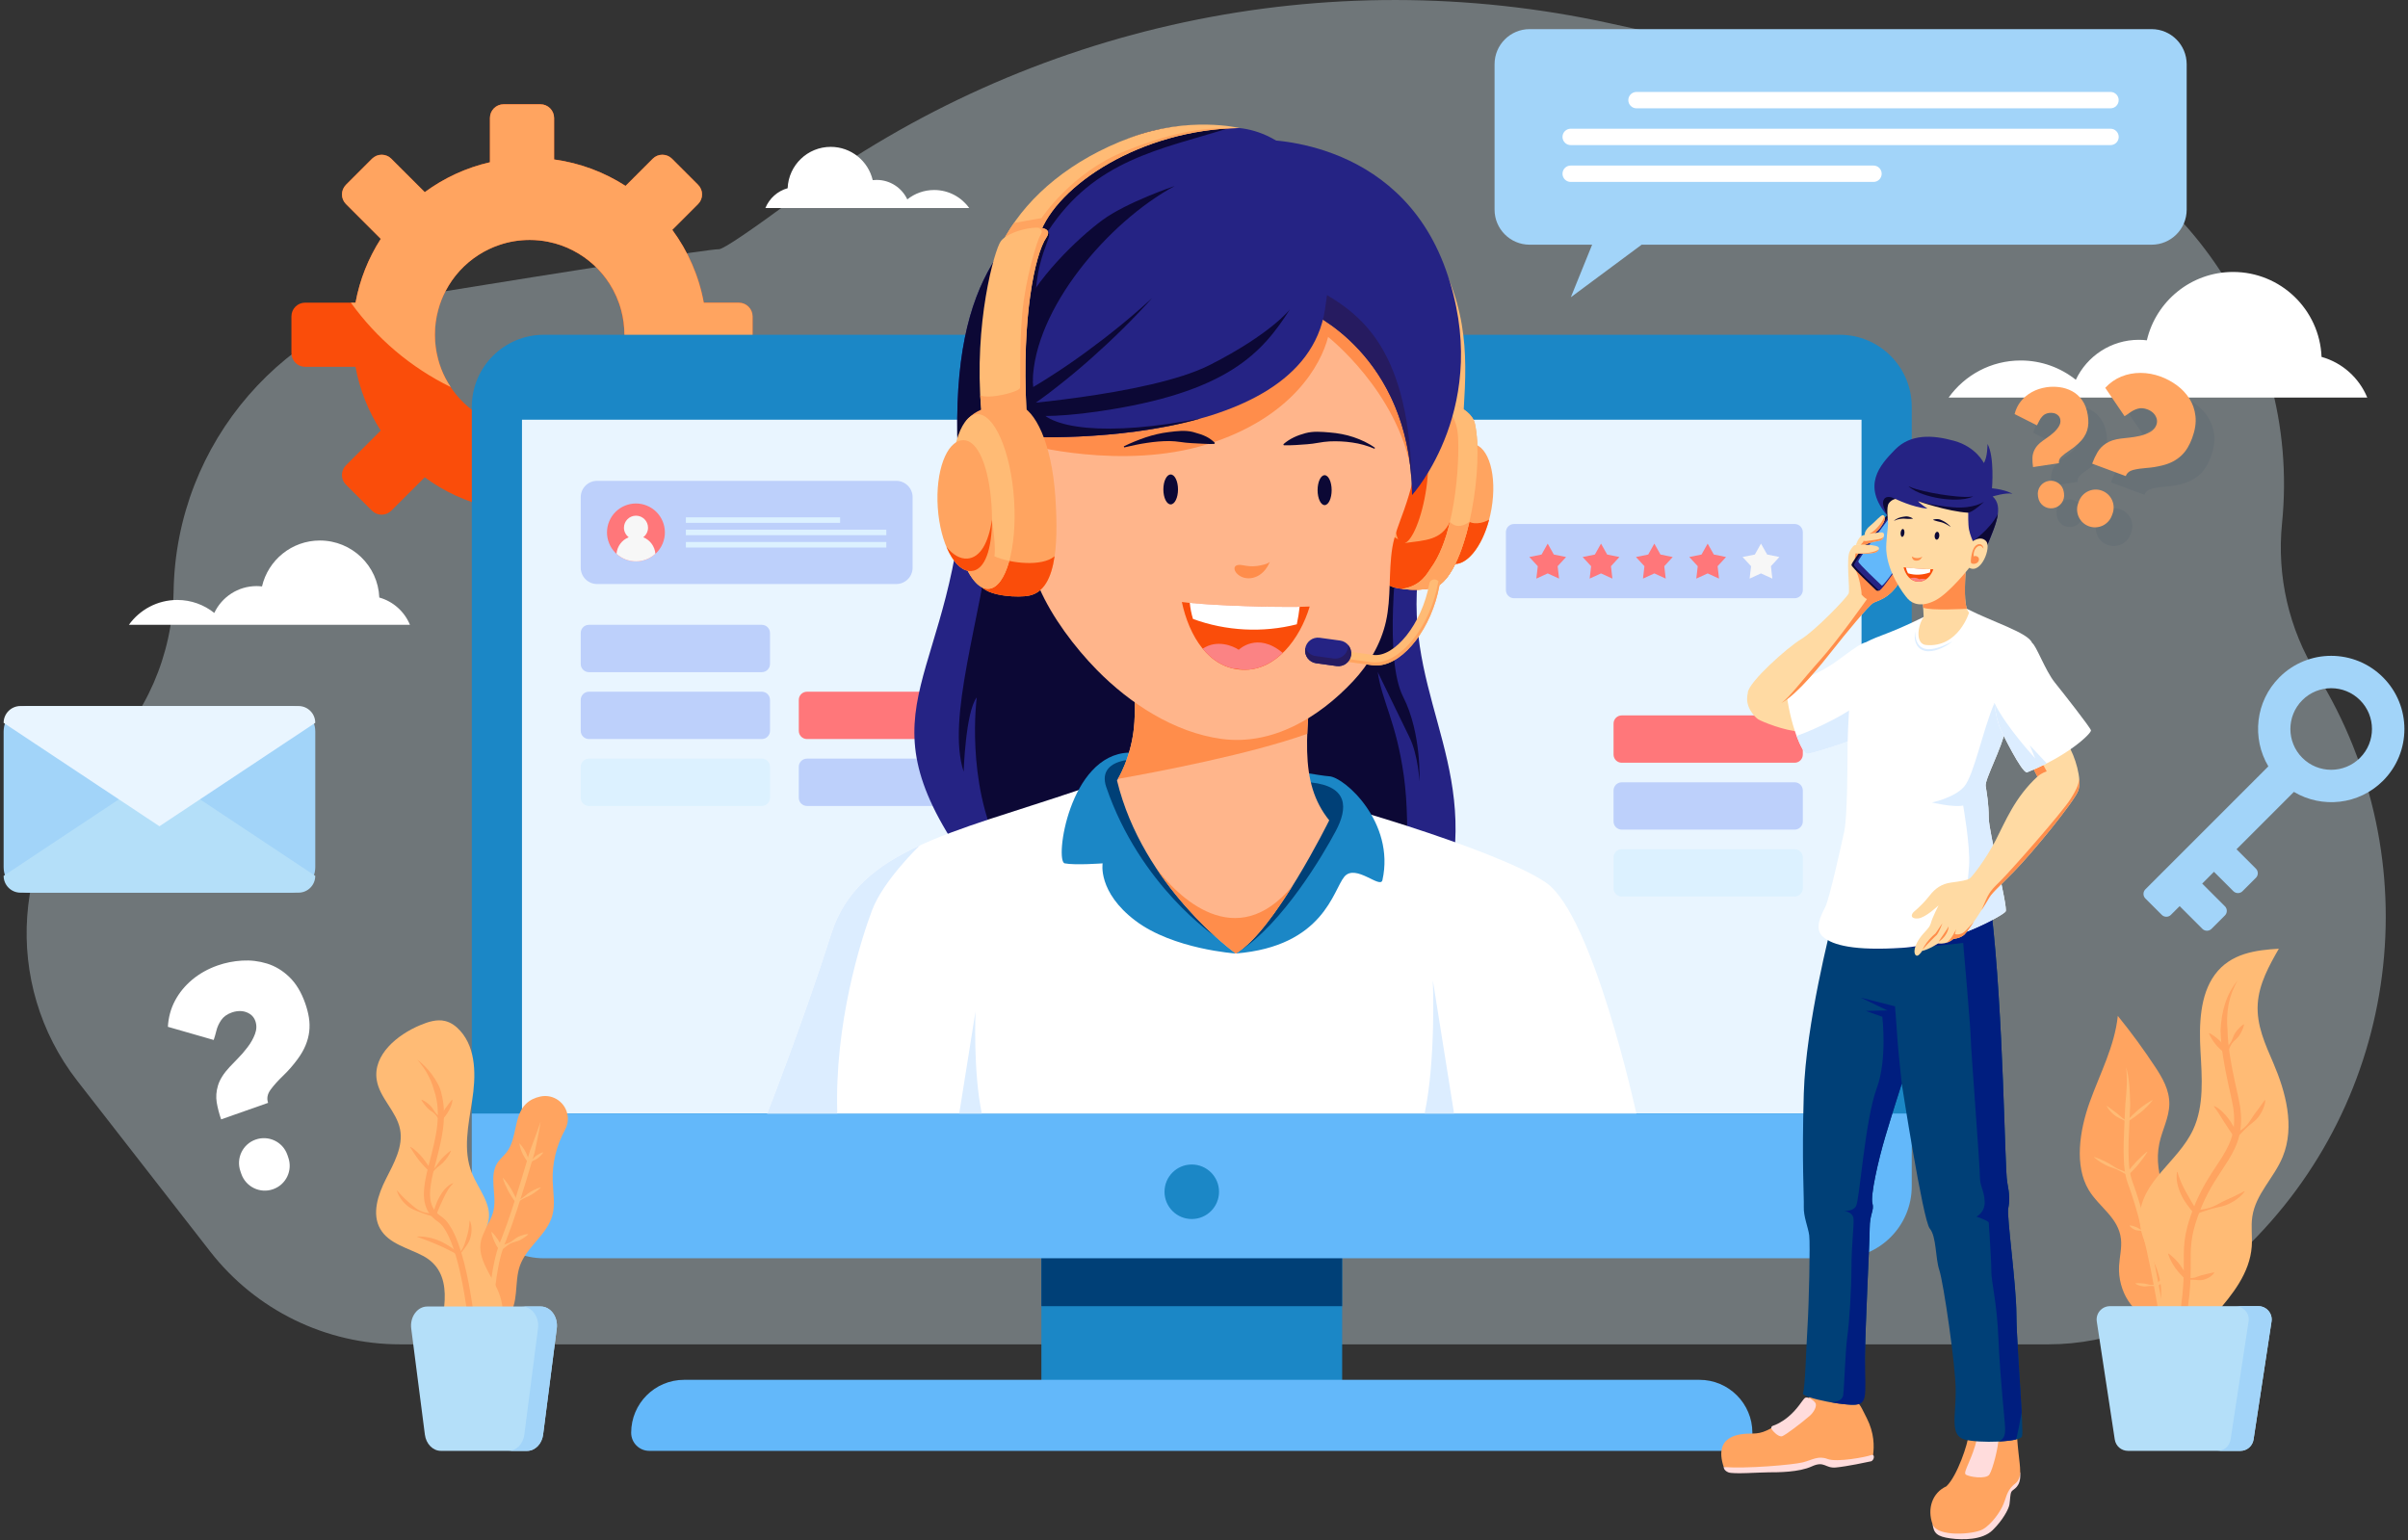 <svg width="644" height="412" viewBox="0 0 644 412" fill="none" xmlns="http://www.w3.org/2000/svg">
<rect x="0" y="0" width="644" height="412" fill="#333333" stroke="none"/>
<g clip-path="url(#clip0_76_17603)">
<path opacity="0.35" d="M20.7 289.13L56.22 334.75C68.42 350.41 87.15 359.57 107 359.57H547.81C564.36 359.57 580.28 353.19 592.25 341.76L599.84 334.52C642.03 294.24 650.28 229.92 619.6 180.31C612.15 168.26 608.89 154.1 610.31 140C615.62 87.38 580.64 39.13 528.98 27.81L430.57 6.24C354.76 -10.37 275.48 6.57 213.03 52.65C201.63 61.06 193.51 66.69 192.26 66.66C189.73 66.59 151.79 72.6 115.4 78.48C76.17 84.82 47.11 118.35 46.43 158.09C46.14 175.16 39.07 191.42 26.78 203.28C3.11 226.14 0.48 263.17 20.7 289.13Z" fill="#DFF3FC"/>
<path d="M633.1 106.33C630.93 101.07 626.44 97.01 620.88 95.46C620.37 82.83 609.98 72.74 597.22 72.74C586 72.74 576.61 80.55 574.16 91.02C573.46 90.94 572.74 90.89 572.02 90.89C564.57 90.89 558.14 95.26 555.16 101.58C551.11 98.35 545.99 96.42 540.41 96.42C532.47 96.42 525.45 100.33 521.15 106.33H633.1Z" fill="white"/>
<path d="M109.64 167.12C108.18 163.58 105.16 160.86 101.44 159.82C101.1 151.34 94.12 144.57 85.55 144.57C78.02 144.57 71.71 149.81 70.07 156.85C69.6 156.8 69.12 156.76 68.63 156.76C63.63 156.76 59.31 159.7 57.31 163.94C54.59 161.77 51.15 160.47 47.4 160.47C42.07 160.47 37.35 163.1 34.47 167.12H109.64Z" fill="white"/>
<path d="M204.7 55.63C205.76 53.07 207.94 51.09 210.65 50.34C210.9 44.19 215.96 39.28 222.17 39.28C227.63 39.28 232.21 43.08 233.4 48.18C233.74 48.14 234.09 48.12 234.44 48.12C238.07 48.12 241.2 50.25 242.65 53.33C244.62 51.76 247.12 50.82 249.83 50.82C253.7 50.82 257.11 52.72 259.21 55.64H204.7V55.63Z" fill="white"/>
<path d="M201.26 94.46V84.62C201.26 82.6 199.62 80.96 197.6 80.96H188.23C186.92 73.76 183.98 67.15 179.8 61.48L186.69 54.59C188.12 53.16 188.12 50.84 186.69 49.42L179.73 42.46C178.3 41.03 175.98 41.03 174.56 42.46L167.3 49.72C161.65 46.08 155.16 43.6 148.19 42.65V31.55C148.19 29.53 146.55 27.89 144.53 27.89H134.69C132.67 27.89 131.03 29.53 131.03 31.55V43.4C124.63 44.86 118.72 47.63 113.6 51.39L104.66 42.46C103.23 41.03 100.92 41.03 99.49 42.46L92.53 49.42C91.1 50.85 91.1 53.17 92.53 54.59L101.83 63.89C98.55 68.99 96.22 74.76 95.08 80.95H81.6C79.58 80.95 77.94 82.59 77.94 84.61V94.45C77.94 96.47 79.58 98.11 81.6 98.11H95.07C96.21 104.3 98.54 110.06 101.82 115.16L92.52 124.46C91.09 125.89 91.09 128.21 92.52 129.63L99.48 136.59C100.91 138.02 103.22 138.02 104.65 136.59L113.59 127.66C118.71 131.44 124.62 134.21 131.02 135.66V147.51C131.02 149.53 132.66 151.17 134.68 151.17H144.52C146.54 151.17 148.18 149.53 148.18 147.51V136.41C155.15 135.45 161.64 132.97 167.29 129.33L174.55 136.59C175.98 138.02 178.3 138.02 179.72 136.59L186.68 129.63C188.11 128.2 188.11 125.88 186.68 124.46L179.79 117.57C183.97 111.91 186.9 105.29 188.22 98.1H197.59C199.62 98.12 201.26 96.48 201.26 94.46ZM162.99 103.17C160.6 106.9 157.26 109.97 153.31 112.01C151.23 113.1 148.99 113.9 146.63 114.37C145.02 114.7 143.35 114.87 141.64 114.87C138.81 114.87 136.07 114.4 133.53 113.53C131.57 112.88 129.7 111.98 127.99 110.87C124.26 108.49 121.19 105.15 119.14 101.2C118.3 99.59 117.63 97.88 117.16 96.08C116.6 93.99 116.3 91.8 116.3 89.53C116.3 87.27 116.6 85.07 117.16 82.98C117.64 81.18 118.3 79.47 119.15 77.85C121.2 73.9 124.26 70.56 127.99 68.18C129.7 67.08 131.56 66.18 133.53 65.52C136.07 64.65 138.81 64.18 141.64 64.18C143.34 64.18 145.02 64.35 146.63 64.68C148.99 65.15 151.23 65.94 153.31 67.04C157.26 69.08 160.6 72.15 162.99 75.88C164.37 78.04 165.44 80.44 166.11 82.98C166.67 85.07 166.97 87.26 166.97 89.53C166.97 91.79 166.67 93.99 166.11 96.08C165.44 98.63 164.38 101.01 162.99 103.17Z" fill="#FA4D0A"/>
<path d="M197.6 80.96H188.23C186.92 73.76 183.98 67.15 179.8 61.48L186.69 54.59C188.12 53.16 188.12 50.84 186.69 49.42L179.73 42.46C178.3 41.03 175.98 41.03 174.56 42.46L167.3 49.72C161.65 46.08 155.16 43.6 148.19 42.65V31.55C148.19 29.53 146.55 27.89 144.53 27.89H134.69C132.67 27.89 131.03 29.53 131.03 31.55V43.4C124.63 44.86 118.72 47.63 113.6 51.39L104.66 42.46C103.23 41.03 100.92 41.03 99.49 42.46L92.53 49.42C91.1 50.85 91.1 53.17 92.53 54.59L101.83 63.89C98.55 68.99 96.22 74.76 95.08 80.95H93.83C100.71 90.51 109.88 98.31 120.55 103.53C120.05 102.78 119.58 102 119.16 101.2C118.32 99.59 117.65 97.88 117.18 96.08C116.62 93.99 116.32 91.8 116.32 89.53C116.32 87.27 116.62 85.07 117.18 82.98C117.66 81.18 118.32 79.47 119.17 77.85C121.22 73.9 124.28 70.56 128.01 68.18C129.72 67.08 131.58 66.18 133.55 65.52C136.09 64.65 138.83 64.18 141.66 64.18C143.36 64.18 145.04 64.35 146.65 64.68C149.01 65.15 151.25 65.94 153.33 67.04C157.28 69.08 160.62 72.15 163.01 75.88C164.39 78.04 165.46 80.44 166.13 82.98C166.69 85.07 166.99 87.26 166.99 89.53C166.99 91.79 166.69 93.99 166.13 96.08C165.46 98.62 164.39 101.01 163.01 103.17C161.1 106.16 158.57 108.71 155.61 110.66C167.21 110.07 178.07 106.69 187.56 101.21C187.82 100.19 188.06 99.16 188.25 98.11H192.47C195.6 95.95 198.54 93.54 201.28 90.92V84.61C201.26 82.59 199.62 80.96 197.6 80.96Z" fill="#FFA460"/>
<path d="M358.95 326.05H278.51V378.56H358.95V326.05Z" fill="#1B87C6"/>
<path d="M358.95 326.05H278.51V349.36H358.95V326.05Z" fill="#004077"/>
<path d="M511.28 308.06H126.18V108.81C126.18 98.17 134.81 89.54 145.45 89.54H492.01C502.65 89.54 511.28 98.17 511.28 108.81V308.06Z" fill="#1B87C6"/>
<path d="M497.85 112.26H139.6V297.83H497.85V112.26Z" fill="#E9F5FF"/>
<path d="M511.28 297.83H126.18V317.28C126.18 327.92 134.81 336.55 145.45 336.55H492.01C502.65 336.55 511.28 327.92 511.28 317.28V297.83Z" fill="#63B8FA"/>
<path d="M318.73 326.05C322.756 326.05 326.02 322.786 326.02 318.76C326.02 314.734 322.756 311.47 318.73 311.47C314.704 311.47 311.44 314.734 311.44 318.76C311.44 322.786 314.704 326.05 318.73 326.05Z" fill="#1B87C6"/>
<path d="M463.82 388.06H173.64C170.97 388.06 168.8 385.89 168.8 383.22C168.8 375.4 175.14 369.06 182.96 369.06H454.5C462.32 369.06 468.66 375.4 468.66 383.22C468.66 385.89 466.49 388.06 463.82 388.06Z" fill="#63B8FA"/>
<path d="M479.96 160.01H404.93C403.72 160.01 402.74 159.03 402.74 157.82V142.34C402.74 141.13 403.72 140.15 404.93 140.15H479.96C481.17 140.15 482.15 141.13 482.15 142.34V157.82C482.15 159.03 481.17 160.01 479.96 160.01Z" fill="#BDD0FB"/>
<path d="M413.92 153.37L410.88 154.76L411.27 151.44L409 148.98L412.28 148.32L413.92 145.4L415.56 148.32L418.84 148.98L416.58 151.44L416.96 154.76L413.92 153.37Z" fill="#FF777A"/>
<path d="M428.18 153.37L425.14 154.76L425.53 151.44L423.26 148.98L426.54 148.32L428.18 145.4L429.82 148.32L433.1 148.98L430.84 151.44L431.22 154.76L428.18 153.37Z" fill="#FF777A"/>
<path d="M442.44 153.37L439.4 154.76L439.79 151.44L437.52 148.98L440.8 148.32L442.44 145.4L444.08 148.32L447.36 148.98L445.1 151.44L445.48 154.76L442.44 153.37Z" fill="#FF777A"/>
<path d="M456.7 153.37L453.66 154.76L454.05 151.44L451.78 148.98L455.06 148.32L456.7 145.4L458.35 148.32L461.62 148.98L459.36 151.44L459.74 154.76L456.7 153.37Z" fill="#FF777A"/>
<path d="M470.96 153.37L467.92 154.76L468.31 151.44L466.04 148.98L469.32 148.32L470.96 145.4L472.61 148.32L475.88 148.98L473.62 151.44L474 154.76L470.96 153.37Z" fill="#F7F7F7"/>
<path d="M239.69 156.21H159.69C157.27 156.21 155.31 154.25 155.31 151.83V132.99C155.31 130.57 157.27 128.61 159.69 128.61H239.69C242.11 128.61 244.07 130.57 244.07 132.99V151.83C244.07 154.25 242.11 156.21 239.69 156.21Z" fill="#BDD0FB"/>
<path d="M177.223 145.385C178.866 141.439 177 136.908 173.054 135.264C169.108 133.621 164.577 135.487 162.933 139.433C161.289 143.379 163.156 147.91 167.102 149.554C171.048 151.198 175.579 149.331 177.223 145.385Z" fill="#FF777A"/>
<path d="M164.88 148.13C166.25 149.38 168.07 150.15 170.08 150.15C172.08 150.15 173.9 149.38 175.28 148.13C175.12 146.11 173.83 144.42 172.03 143.7C172.8 143.11 173.31 142.19 173.31 141.15C173.31 139.37 171.87 137.93 170.09 137.93C168.31 137.93 166.87 139.37 166.87 141.15C166.87 142.19 167.38 143.11 168.15 143.7C166.33 144.42 165.04 146.12 164.88 148.13Z" fill="#F7F7F7"/>
<path d="M224.68 138.37H183.43V139.85H224.68V138.37Z" fill="#DCF1FF"/>
<path d="M237.04 141.67H183.43V143.15H237.04V141.67Z" fill="#DCF1FF"/>
<path d="M237.04 144.97H183.43V146.45H237.04V144.97Z" fill="#DCF1FF"/>
<path d="M203.74 179.78H157.5C156.29 179.78 155.31 178.8 155.31 177.59V169.31C155.31 168.1 156.29 167.12 157.5 167.12H203.74C204.95 167.12 205.93 168.1 205.93 169.31V177.59C205.93 178.8 204.95 179.78 203.74 179.78Z" fill="#BDD0FB"/>
<path d="M203.74 197.67H157.5C156.29 197.67 155.31 196.69 155.31 195.48V187.2C155.31 185.99 156.29 185.01 157.5 185.01H203.74C204.95 185.01 205.93 185.99 205.93 187.2V195.48C205.93 196.69 204.95 197.67 203.74 197.67Z" fill="#BDD0FB"/>
<path d="M203.74 215.57H157.5C156.29 215.57 155.31 214.59 155.31 213.38V205.1C155.31 203.89 156.29 202.91 157.5 202.91H203.74C204.95 202.91 205.93 203.89 205.93 205.1V213.38C205.93 214.58 204.95 215.57 203.74 215.57Z" fill="#DCF1FF"/>
<path d="M262.06 197.67H215.82C214.61 197.67 213.63 196.69 213.63 195.48V187.2C213.63 185.99 214.61 185.01 215.82 185.01H262.06C263.27 185.01 264.25 185.99 264.25 187.2V195.48C264.25 196.69 263.27 197.67 262.06 197.67Z" fill="#FF777A"/>
<path d="M262.06 215.57H215.82C214.61 215.57 213.63 214.59 213.63 213.38V205.1C213.63 203.89 214.61 202.91 215.82 202.91H262.06C263.27 202.91 264.25 203.89 264.25 205.1V213.38C264.25 214.58 263.27 215.57 262.06 215.57Z" fill="#BDD0FB"/>
<path d="M479.96 204.01H433.72C432.51 204.01 431.53 203.03 431.53 201.82V193.54C431.53 192.33 432.51 191.35 433.72 191.35H479.96C481.17 191.35 482.15 192.33 482.15 193.54V201.82C482.15 203.02 481.17 204.01 479.96 204.01Z" fill="#FF777A"/>
<path d="M479.96 221.9H433.72C432.51 221.9 431.53 220.92 431.53 219.71V211.43C431.53 210.22 432.51 209.24 433.72 209.24H479.96C481.17 209.24 482.15 210.22 482.15 211.43V219.71C482.15 220.91 481.17 221.9 479.96 221.9Z" fill="#BDD0FB"/>
<path d="M479.96 239.79H433.72C432.51 239.79 431.53 238.81 431.53 237.6V229.32C431.53 228.11 432.51 227.13 433.72 227.13H479.96C481.17 227.13 482.15 228.11 482.15 229.32V237.6C482.15 238.81 481.17 239.79 479.96 239.79Z" fill="#DCF1FF"/>
<path d="M258.01 124.7C255.73 182.43 228.88 188.27 258.01 229.92C287.14 271.56 387.47 256.81 389.18 225.28C390.89 193.75 369.7 174.76 383.58 135.31C397.46 95.86 258.01 124.7 258.01 124.7Z" fill="#252384"/>
<path d="M265.48 140.06C262.1 166.3 253.09 192.17 257.72 206.4C257.72 206.4 258.23 190.4 261.22 186.54C261.22 186.54 258.23 209 267.39 227.22C276.55 245.44 375.45 241.97 375.45 241.97C375.45 241.97 377.47 222.02 375.45 207.56C373.43 193.1 369.57 187.48 368.46 179.74C368.46 179.74 374.56 192.33 376.93 197.15C379.3 201.97 379.62 209.03 379.62 209.03C379.62 209.03 380.26 196.18 375.25 186.35C370.24 176.52 373.24 149.41 374.73 138.87C376.21 128.33 304.97 115.83 297.22 120.05C289.47 124.27 265.48 140.06 265.48 140.06Z" fill="#0C0835"/>
<path d="M288.45 211.33C254.08 222.97 229.42 227.36 222.29 249.82C215.17 272.29 205.18 297.83 205.18 297.83H437.63C437.63 297.83 426.12 244.89 413.52 236.12C400.92 227.35 351.6 212.66 336.53 210.15C321.47 207.63 288.45 211.33 288.45 211.33Z" fill="white"/>
<path d="M383.2 262.22C383.2 262.22 384.08 283.3 381 297.84H388.88L383.2 262.22Z" fill="#DCEDFF"/>
<path d="M260.89 270.52C260.89 270.52 260.22 286.68 262.58 297.83H256.54L260.89 270.52Z" fill="#DCEDFF"/>
<path d="M233.25 243.4C236.26 235.46 245.98 226.14 245.99 226.13C234.19 231.55 225.94 238.31 222.29 249.82C215.17 272.29 205.18 297.83 205.18 297.83H223.93C223.12 273.9 230.24 251.35 233.25 243.4Z" fill="#DCEDFF"/>
<path d="M330.51 255.03C330.51 255.03 313.8 253.93 303.66 246.26C293.52 238.59 294.89 230.92 294.89 230.92C294.89 230.92 287.49 231.47 284.75 230.92C282.01 230.37 285.94 201.83 301.92 201.3C317.9 200.78 351.37 207.41 355.48 207.63C359.59 207.85 373.15 220 369.72 235.4C369.17 237.87 362.55 230.92 359.54 234.48C356.53 238.04 354.08 253.11 330.51 255.03Z" fill="#1B87C6"/>
<path d="M324.97 250.43C324.97 250.43 304.9 236.96 295.86 210.52C294.43 206.34 296.85 204 301.28 203.29L324.97 250.43Z" fill="#004077"/>
<path d="M331.36 254.49C343.11 246.97 353.94 228.48 357.22 222.31C360.51 216.15 360.64 210.34 350.57 209.27C340.51 208.2 331.36 254.49 331.36 254.49Z" fill="#004077"/>
<path d="M352.08 171.76C349.05 196.2 347.32 209.27 355.49 219.41C355.49 219.41 340.92 249 330.51 255.03C330.51 255.03 305.58 237.22 298.73 208.73C298.73 208.73 302.84 202.43 303.39 193.11C303.94 183.79 302.57 167.63 302.57 167.63L352.08 171.76Z" fill="#FFB58B"/>
<path d="M345.7 236.91C330.5 255.32 314.83 239.78 309.01 231.89C318.62 246.53 330.51 255.03 330.51 255.03C335.31 252.25 340.98 244.49 345.7 236.91Z" fill="#FF8D4B"/>
<path d="M303.39 193.11C302.92 201.08 299.85 206.84 298.97 208.33C310.25 206.33 334.44 201.69 349.61 196.28C349.85 189.58 350.86 181.59 352.07 171.76L321.87 169.24L302.59 167.99C302.79 170.4 303.89 184.6 303.39 193.11Z" fill="#FF8D4B"/>
<path d="M391.46 109.49C392.43 94.08 392.68 80.05 380.65 62.07C368.62 44.09 371.16 91.53 371.36 92.07C371.56 92.61 382.02 112.62 382.02 112.62L391.46 109.49Z" fill="#FFBB75"/>
<path d="M384.67 133.89C383.14 142.75 384.18 150.07 388.43 150.81C392.68 151.54 397.36 144.95 398.89 136.09C400.42 127.23 398.21 119.45 393.96 118.71C389.71 117.97 386.2 125.02 384.67 133.89Z" fill="#FFA460"/>
<path d="M392.98 139.57L390.3 140.66L387.68 147.93C387.68 147.93 387.24 148.83 386.69 149.99C387.2 150.4 387.77 150.69 388.43 150.81C392.2 151.46 396.3 146.35 398.25 139.01C394.86 140.76 392.98 139.57 392.98 139.57Z" fill="#FA4D0A"/>
<path d="M380.74 106.61C384.04 106 393.39 108.48 394.45 113.31C396.86 124.29 392.85 149.77 385.5 156.06C382.82 158.35 375.35 157.89 372.7 157.07C365.97 155.01 365.95 144.25 368.41 129.99C370.86 115.73 376.16 107.46 380.74 106.61Z" fill="#FFA460"/>
<path d="M392.98 139.57C389.56 142.04 387.78 139.57 387.78 139.57C385.46 144.5 381.2 144.5 375.81 145.23L372.79 143.63C372.79 143.63 369.84 145.8 367.08 147.76C367.58 152.67 369.26 156.01 372.7 157.07C375.35 157.88 382.82 158.35 385.5 156.06C388.72 153.31 391.3 146.86 392.98 139.57Z" fill="#FA4D0A"/>
<path d="M394.45 113.31C393.39 108.48 384.04 106 380.74 106.61C380.47 106.66 380.19 106.74 379.91 106.84C385.95 106.39 389.12 110.62 389.81 115.47C390.5 120.32 389.81 142.24 382.7 151.91C381.79 153.14 380.22 156.75 374.94 157.51C378.3 157.95 383.38 157.86 385.5 156.05C392.85 149.77 396.86 124.29 394.45 113.31Z" fill="#FFBB75"/>
<path d="M392.98 139.57C389.56 142.04 387.78 139.57 387.78 139.57C386.65 144.31 385.02 148.76 382.7 151.91C381.79 153.14 380.22 156.75 374.94 157.51C378.3 157.95 383.38 157.86 385.5 156.05C388.72 153.31 391.3 146.86 392.98 139.57Z" fill="#FFA460"/>
<path d="M381.24 131.99C379.91 139.73 377.15 145.71 375.07 145.36C373 145 372.4 138.44 373.73 130.7C375.06 122.96 377.82 116.98 379.9 117.33C381.97 117.69 382.57 124.25 381.24 131.99Z" fill="#FA4D0A"/>
<path d="M277.67 156.6C277.76 156.83 277.86 157.05 277.96 157.28C281.33 165.05 287.41 173.14 293.36 179.2C302.15 188.16 314.08 195.94 326.72 197.64C340.31 199.46 352.78 191.9 361.87 182.2C366.05 177.74 369.31 172.24 370.66 166.24C372.09 159.87 371.32 153.03 372.36 146.52C372.92 143.02 374.33 139.72 375.51 136.38C379.14 126.13 380.96 114.66 379.71 103.63C379.19 99.05 378.44 92.48 375.96 88.51C373.11 83.94 366.51 80.35 362.06 77.56C347.79 68.63 328.88 65.36 312.67 70.41C296.1 75.57 282.58 88.85 275.6 104.56C272.28 112.04 270.35 119.4 271.96 127.46C273.98 137.5 273.67 146.92 277.67 156.6Z" fill="#FFB58B"/>
<path d="M274.35 118.84C274.35 118.84 300.1 125.92 322.84 118.84C345.58 111.76 353.3 97.52 355.19 90.12C355.19 90.12 373.76 104.68 377.48 126.17C377.48 126.17 378.76 88.02 366.9 83.27C355.05 78.52 330.23 72.31 327.49 74.78C324.75 77.25 278.72 103.55 278.72 103.55L274.35 118.84Z" fill="#FF8D4B"/>
<path d="M300.56 119.38C302.43 118.46 304.37 117.68 306.37 116.99C308.37 116.33 310.45 115.82 312.59 115.57C314.71 115.31 316.94 115 319.08 115.55C322.17 116.39 323.4 117.01 324.9 118.44L324.8 118.72C323.68 118.79 322.65 118.73 321.62 118.68L318.62 118.52C316.66 118.45 314.74 117.97 312.74 117.97C310.75 117.97 308.74 118.15 306.72 118.46C304.7 118.74 302.69 119.21 300.66 119.67L300.56 119.38Z" fill="#0C0835"/>
<path d="M367.59 120.02C365.67 119.2 363.68 118.64 361.65 118.36C359.63 118.06 357.6 117.97 355.58 118.06C353.55 118.15 351.6 118.7 349.6 118.82C347.59 118.96 345.58 119.16 343.33 119.09L343.23 118.81C344.93 117.32 346.98 116.43 349.09 115.87C351.22 115.28 353.46 115.49 355.62 115.67C357.79 115.84 359.94 116.24 361.99 116.92C364.03 117.62 366.01 118.52 367.73 119.78L367.59 120.02Z" fill="#0C0835"/>
<path d="M313.09 134.91C314.172 134.91 315.05 133.119 315.05 130.91C315.05 128.701 314.172 126.91 313.09 126.91C312.008 126.91 311.13 128.701 311.13 130.91C311.13 133.119 312.008 134.91 313.09 134.91Z" fill="#0C0835"/>
<path d="M354.26 135.1C355.298 135.1 356.14 133.309 356.14 131.1C356.14 128.891 355.298 127.1 354.26 127.1C353.222 127.1 352.38 128.891 352.38 131.1C352.38 133.309 353.222 135.1 354.26 135.1Z" fill="#0C0835"/>
<path d="M339.65 150.14C339.08 151.63 338.1 153 336.75 153.85C335.39 154.7 333.64 154.96 332.16 154.33C329.78 153.33 329.13 150.55 332.36 151.18C333.62 151.42 334.82 151.57 336.11 151.39C336.77 151.31 339.36 150.89 339.65 150.14Z" fill="#FF8D4B"/>
<path d="M316.08 161.02C324.23 162.08 343.86 162.55 350.27 162.23C347.65 170.93 341.19 179.46 332.35 179.14C323.27 178.82 318 170.09 316.08 161.02Z" fill="#FA4D0A"/>
<path d="M343.05 174.63C336.22 168.88 331.29 173.8 331.29 173.8C329.73 172.74 325.43 170.96 321.65 173.51C323.74 176.06 326.36 177.95 329.54 178.74C330.53 178.87 331.56 179.01 332.59 179.14C336.64 179.21 340.17 177.42 343.05 174.63Z" fill="#FB8384"/>
<path d="M318.2 161.25C318.34 162.71 318.62 164.15 319.06 165.55C327.88 168.79 337.75 169.3 346.82 166.98C347.15 165.46 347.4 163.89 347.58 162.31C340.22 162.42 326.1 162.03 318.2 161.25Z" fill="white"/>
<path d="M368.8 177.95C368.14 178 367.49 177.99 366.86 177.9C360.64 177.06 357.3 176.59 357.3 176.59L357.68 173.86C357.68 173.86 361.01 174.32 367.23 175.17C372.96 175.95 380.31 166.85 382.25 156.14C382.38 155.4 383.05 154.89 383.8 154.99C384.57 155.09 385.11 155.81 384.98 156.57C382.96 167.87 375.55 177.41 368.8 177.95Z" fill="#FFBB75"/>
<path d="M384.65 155.46C384.65 155.56 384.65 155.66 384.63 155.76C382.62 167.06 375.2 176.6 368.46 177.13C367.8 177.18 367.15 177.17 366.52 177.08C361.61 176.41 358.5 175.99 357.41 175.83L357.3 176.59C357.3 176.59 360.63 177.05 366.86 177.9C367.49 177.99 368.14 178 368.8 177.95C375.54 177.41 382.95 167.87 384.97 156.58C385.05 156.16 384.91 155.75 384.65 155.46Z" fill="#FFA460"/>
<path d="M357.46 178.15L352 177.4C350.12 177.14 348.8 175.41 349.06 173.52C349.32 171.64 351.05 170.32 352.94 170.58L358.4 171.33C360.28 171.59 361.6 173.32 361.34 175.21C361.08 177.09 359.34 178.41 357.46 178.15Z" fill="#252384"/>
<path d="M360.54 172.51C360.55 172.73 360.55 172.96 360.52 173.19C360.26 175.07 358.53 176.39 356.64 176.13L351.86 175.48C350.56 175.3 349.55 174.41 349.12 173.27C349.1 173.35 349.07 173.43 349.06 173.52C348.8 175.4 350.12 177.14 352.01 177.4L357.47 178.15C359.35 178.41 361.09 177.09 361.35 175.21C361.47 174.19 361.15 173.23 360.54 172.51Z" fill="#261B60"/>
<path d="M349.97 83.39C349.97 83.39 377.37 94.9 377.64 132.43C377.64 132.43 399.56 108.32 386.68 72.16C373.8 36 336.54 37.37 336.54 37.37L349.97 83.39Z" fill="#252384"/>
<path d="M349.97 83.39C349.97 83.39 376.69 94.64 377.6 131.1C377.6 130.89 377.6 130.69 377.6 130.47C377.15 93.68 364.4 83.91 351.8 77.21L348.8 79.36L349.97 83.39Z" fill="#261B60"/>
<path d="M272.8 116.81C272.8 116.81 348.32 121.19 354.35 82.84C360.38 44.48 341.02 35.18 331.52 34.26C322.02 33.34 303.52 31.14 287.68 46.5C271.85 61.86 254.18 71.16 256.14 120.84L272.8 116.81Z" fill="#252384"/>
<path d="M271.23 106.42C274.52 104.59 277.81 102.71 280.99 100.63C284.19 98.59 287.33 96.44 290.4 94.19C296.56 89.7 302.51 84.9 308.14 79.7C303.03 85.41 297.53 90.79 291.77 95.9C288.89 98.46 285.93 100.93 282.89 103.31C279.87 105.72 276.7 107.96 273.5 110.16L271.23 106.42Z" fill="#0C0835"/>
<path d="M314.16 49.75C296.26 59.43 276.58 82.71 276.2 102C276.2 102 268.63 94.98 272.61 84.91C276.59 74.84 288.31 63.68 294.8 58.89C301.3 54.09 314.16 49.75 314.16 49.75Z" fill="#0C0835"/>
<path d="M277.3 108.56C274.9 102.35 276.55 81.14 277.3 75.12C278.05 69.09 280.28 64.5 280.52 63.37C280.76 62.24 280.24 61.9 280.24 61.9C292.7 42.72 310.38 39.98 328.31 34.37L327.28 33.86C317.15 33.06 301.41 33.17 287.69 46.49C271.86 61.85 254.19 71.15 256.15 120.83L272.8 116.81C272.8 116.81 298.63 118.31 321.28 111.88C296.09 116.83 279.69 114.78 277.3 108.56Z" fill="#0C0835"/>
<path d="M345 82.72C337.6 94.28 328.44 105.06 293.47 110.08C270.17 113.43 266.49 108.65 266.49 108.65C266.49 108.65 307.15 105.94 323.58 97.61C340 89.26 345 82.72 345 82.72Z" fill="#0C0835"/>
<path d="M278 62.81C282.53 49.57 305.21 34.62 331.52 34.25C331.52 34.25 318 30.96 302.3 36.81C286.59 42.65 275.29 52.19 269.07 62.95C262.84 73.71 278 62.81 278 62.81Z" fill="#FFBB75"/>
<path d="M300.92 40.39C286.54 46.14 278.55 58.33 278.55 58.33C277.83 58.42 271.26 59.64 271.16 59.66C270.41 60.74 269.7 61.83 269.06 62.94C268.84 63.33 268.65 63.68 268.48 64.01C270.54 63.87 273.55 63.73 274.35 64.08C274.68 64.23 275.33 64.18 276.35 63.93C277.34 63.28 278 62.8 278 62.8C282.53 49.56 305.21 34.61 331.52 34.24C322.67 34.14 315.3 34.64 300.92 40.39Z" fill="#FFA460"/>
<path d="M274.49 109.49C273.25 84.89 276.73 68.11 279.83 63.54C282.93 58.97 270.19 60.96 267.64 64.54C265.98 66.86 260.38 86.43 262.43 109.65C264.48 132.87 274.49 109.49 274.49 109.49Z" fill="#FFBB75"/>
<path d="M277.54 60.89C278.63 61.3 278.95 61.85 278.18 63.04C277.4 64.23 274.21 74.64 273.39 83.82C272.57 93 272.98 102.63 272.8 103.73C272.62 104.83 264.58 106.85 262.16 105.75C262.23 107.04 262.32 108.35 262.44 109.67C262.59 111.38 262.79 112.84 263.02 114.07C265.46 114.34 268.85 114.47 271.94 114.51C273.44 111.97 274.5 109.49 274.5 109.49C273.26 84.89 276.74 68.11 279.84 63.54C281.09 61.7 279.75 60.92 277.54 60.89Z" fill="#FFA460"/>
<path d="M272.37 108.3C269.15 107.35 259.6 108.86 258.04 113.55C254.51 124.23 255.87 149.99 262.55 157C264.98 159.56 272.46 159.86 275.18 159.32C282.08 157.96 283.21 147.27 282.24 132.82C281.25 118.38 276.83 109.61 272.37 108.3Z" fill="#FFA460"/>
<path d="M262.54 157C264.97 159.56 272.45 159.86 275.17 159.32C279.14 158.54 281.19 154.66 282.04 148.78C278.72 151.63 270.23 150.72 265.94 148.78C265.94 148.78 266.64 135.96 264.37 128.73C264.37 128.73 260.31 137.69 257.84 146.02C258.9 150.81 260.46 154.81 262.54 157Z" fill="#FA4D0A"/>
<path d="M271.2 133.57C272.07 146.47 269.03 157.18 264.4 157.49C259.77 157.8 255.31 147.6 254.44 134.7C253.57 121.8 256.61 111.09 261.24 110.78C265.87 110.47 270.33 120.67 271.2 133.57Z" fill="#FFBB75"/>
<path d="M265.3 139C265.3 139 259.38 139.74 257.1 148.69C259.01 154.2 261.67 157.68 264.4 157.5C266.76 157.34 268.7 154.48 269.92 150.02C268.42 149.7 267.04 149.28 265.94 148.78C265.94 148.77 266.46 146.69 265.3 139Z" fill="#FFA460"/>
<path d="M265.17 135.08C265.82 144.74 264.08 152.45 259.77 152.74C255.47 153.03 251.45 145.43 250.8 135.77C250.15 126.11 253.11 118.04 257.41 117.75C261.71 117.46 264.52 125.41 265.17 135.08Z" fill="#FFA460"/>
<path d="M258.7 149.4C256.74 149.53 254.82 148.37 253.13 146.28C254.84 150.36 257.26 152.91 259.78 152.74C263.48 152.49 265.28 146.74 265.3 139C264.38 145.1 262.2 149.16 258.7 149.4Z" fill="#FA4D0A"/>
<path d="M467.42 185.67C466.53 188.96 469.36 191.88 470.27 192.43C471.18 192.98 477.39 195.54 481.23 195.63C485.07 195.72 490.73 187.59 488.72 186.68C486.71 185.77 472.65 184.76 471.09 184.76C469.53 184.76 467.42 185.67 467.42 185.67Z" fill="#FFDAA3"/>
<path d="M477.62 183.93C478.58 193.79 482 201.46 483.24 201.6C484.47 201.74 496.71 197.63 500.11 196.12C503.51 194.61 500.89 171.47 498.82 171.87C496.74 172.28 491.93 176.72 488.06 178.86C484.2 181 477.62 183.93 477.62 183.93Z" fill="white"/>
<path d="M496.99 188.03C495.7 190 485.84 195.01 480.49 196.83C481.57 199.74 482.66 201.53 483.24 201.6C484.3 201.72 493.42 198.72 498.15 196.91C498.04 193.25 496.99 188.03 496.99 188.03Z" fill="#DCEDFF"/>
<path d="M467.44 185.21C467.06 189.12 470.54 189.68 474.84 188.68C479.13 187.68 486.71 178.18 490.09 173.89C493.47 169.6 499.75 161.95 500.98 161.26C502.21 160.58 504.95 160.21 507.56 156.35C510.16 152.49 507.7 144.41 506.67 143.45C505.64 142.49 496.01 145.69 494.8 147.31C493.59 148.93 494.82 157.63 494.41 158.72C494 159.82 485.35 168.77 481.69 170.96C478.03 173.16 467.72 182.38 467.44 185.21Z" fill="#FFDAA3"/>
<path d="M501.38 149.91C502.53 149.36 502.97 146.87 502.25 147.31C501.52 147.75 500.31 147.74 498.66 147.72C497.02 147.7 496.35 147.56 496.35 147.56C496.35 147.56 496.1 148.64 496.05 149.52C496.05 149.52 500.23 150.46 501.38 149.91Z" fill="#FF8D4B"/>
<path d="M508.66 150.48C508.08 149.23 507.63 148.29 507.63 148.29L500.71 154.52C499.05 152.99 496.99 151.59 496.99 151.59L496.35 152.6C497.27 154.37 497.91 158.11 497.86 159.03C497.86 159.03 498.77 160.13 499.32 160.22C499.32 160.22 491.6 171.18 486.76 176.57C481.95 181.93 478.58 186.56 476.39 188.05C480.77 185.62 487.08 177.72 490.09 173.9C493.47 169.61 499.75 161.96 500.98 161.27C502.21 160.59 504.95 160.22 507.56 156.36C508.59 154.82 508.82 152.63 508.66 150.48Z" fill="#FF8D4B"/>
<path d="M495.15 151.1C495.18 151.74 501.2 157.31 501.83 157.95C501.88 158 502.37 158.07 502.52 157.95C504.34 156.45 512.79 142.89 512.96 142.41C513.12 141.95 508.5 137.29 507.08 136.04C506.89 135.87 506.03 135.97 505.88 136.18C504.18 138.44 495.11 150.28 495.15 151.1Z" fill="#0C0835"/>
<path d="M495.84 151.1C495.87 151.74 501.89 157.31 502.52 157.95C503.15 158.59 513.47 142.93 513.65 142.41C513.81 141.95 508.62 137.37 507.2 136.12C507.01 135.95 506.72 135.98 506.56 136.18C504.88 138.44 495.8 150.28 495.84 151.1Z" fill="#252384"/>
<path d="M496.99 150.19C497.02 150.79 502.65 156 503.24 156.6C503.83 157.2 513.48 142.55 513.65 142.06C513.8 141.63 508.95 137.34 507.62 136.18C507.44 136.02 507.17 136.05 507.02 136.24C505.44 138.34 496.95 149.41 496.99 150.19Z" fill="#63B8FA"/>
<path d="M501.4 142.55C502.44 141.95 503.81 139.92 503.97 139.23C504.13 138.55 504.11 137.93 503.58 137.79C503.05 137.65 501.25 139.8 500.38 140.44C499.51 141.08 498.42 142.4 498.76 143.29C499.1 144.18 500.95 143.84 501.16 143.7C501.37 143.57 501.4 142.55 501.4 142.55Z" fill="#FFDAA3"/>
<path d="M503.88 137.97C504.14 138.75 501.86 141.87 499.99 142.77L500.6 143.54C500.6 143.54 500.91 143.47 501.31 143.38C501.39 143.03 501.41 142.55 501.41 142.55C502.45 141.95 503.82 139.92 503.98 139.23C504.09 138.71 504.11 138.23 503.88 137.97Z" fill="#FF8D4B"/>
<path d="M498.86 145.7C500.64 144.79 501.97 144.89 502.93 144.51C503.89 144.13 504.16 142.69 503.55 142.46C502.93 142.22 499.03 142.84 498 143.28C496.97 143.73 496.35 145.78 496.35 145.78L498.86 145.7Z" fill="#FFDAA3"/>
<path d="M499.69 144.64C498.71 144.82 498.39 144.64 498.39 144.64C498.39 145.02 498.02 145.21 497.58 145.75L498.87 145.71C500.65 144.8 501.98 144.9 502.94 144.52C503.38 144.35 503.66 143.96 503.8 143.56C503.32 144.34 500.66 144.45 499.69 144.64Z" fill="#FF8D4B"/>
<path d="M494.79 147.31C495.61 148.57 500.13 148.03 501.05 147.89C501.96 147.75 502.57 147.18 502.52 146.61C502.42 145.45 496.48 145.66 495.98 145.84C495.48 146.02 494.79 147.31 494.79 147.31Z" fill="#FFDAA3"/>
<path d="M502.47 146.89C501.81 147.5 500.32 147.85 498.7 147.97C497.3 148.08 496.51 148.03 496.32 148.01C497.99 148.28 500.41 147.98 501.05 147.89C501.81 147.78 502.34 147.36 502.47 146.89Z" fill="#FF8D4B"/>
<path d="M516.87 407.7C517.14 410.1 518.1 410.99 521.6 411.47C525.09 411.95 530.23 411.88 532.9 409.28C535.57 406.68 537.22 403.66 537.42 402.36C537.63 401.06 537.56 399.62 537.97 398.94C538.38 398.26 540.55 397.83 540.29 394.01C540.01 390.18 516.87 407.7 516.87 407.7Z" fill="#FFDCDC"/>
<path d="M539.49 384.93C539.1 379.63 526.53 381.67 526.46 383.8C526.39 385.92 523.45 394.83 520.55 397.53V397.54C516.76 399.26 515.34 403.57 516.86 407.71C518.16 411.22 527.89 410.37 530.22 409.08C532.67 407.72 535.1 404.17 535.83 402.24C536.36 401.1 536.59 399.42 537.75 397.98C538.91 396.54 539.53 396.82 540.08 395.1C540.64 393.38 539.88 390.23 539.49 384.93Z" fill="#FFA460"/>
<path d="M528.75 384.7C527.54 390.17 524.93 393.73 525.7 394.37C526.46 395.01 531.17 395.77 532.06 394.37C532.95 392.97 534.48 387.06 534.48 384.7C534.47 382.35 528.75 384.7 528.75 384.7Z" fill="#FFDCDC"/>
<path d="M500.94 389.19C501.25 386.81 501.28 383.32 499.27 379.34C497.25 375.37 497.35 375.02 495.02 374.61C492.69 374.2 484.2 373.03 484.2 373.03C484.2 373.03 482.76 377 477.76 379.74C472.76 382.48 471.73 383.44 468.51 383.44C465.29 383.44 458.18 383.82 460.98 392.34C460.98 392.34 463.24 393.32 468.9 393.28C474.56 393.23 480.32 392.78 482.37 392C484.42 391.22 486.57 390.81 487.8 391.32C489.03 391.82 493.05 391.64 495.33 391.32C497.62 391.01 500.94 389.19 500.94 389.19Z" fill="#FFA460"/>
<path d="M474.08 381.38C473.73 381.5 473.6 381.91 473.8 382.22C474.47 383.27 475.88 384.41 476.62 384.15C477.53 383.83 481.77 380.63 484.02 378.67C485.07 377.76 486.07 376.02 485.48 375.2C484.89 374.38 483.33 373.42 482.69 373.92C482.05 374.42 480.82 376.83 478.22 378.98C476.45 380.45 474.9 381.11 474.08 381.38Z" fill="#FFDCDC"/>
<path d="M460.98 392.36C466.6 392.91 479.53 391.81 482.17 391.13C484.81 390.45 486.25 389.28 488.78 390.24C491.31 391.2 499.12 389.69 500.36 389.21C501.59 388.73 501.25 390.66 500.36 390.86C499.47 391.06 493.85 392.25 490.98 392.51C488.1 392.77 487.97 390.65 484.54 392.22C481.12 393.8 475.5 393.8 473.03 393.8C470.56 393.8 463.51 394.35 462.21 393.8C460.91 393.25 460.98 392.36 460.98 392.36Z" fill="#FFDCDC"/>
<path d="M525.43 385.03C529.27 386.08 540.22 385.71 540.77 384.21C541.32 382.7 539.26 359 539.26 351.47C539.26 343.94 536.66 325.31 537.07 323.25C537.48 321.2 537.48 319.69 536.8 316.13C536.12 312.57 535.85 271.29 532.55 243.48L489.81 247.5C489.81 247.5 482.96 273.8 482.41 292.43C481.86 311.06 482.5 320.01 482.41 322.75C482.32 325.49 483.58 328.23 483.86 330.42C484.15 332.61 483.78 348.87 483.41 354.71C483.04 360.55 482.78 371.33 482.18 372.61C481.58 373.89 495.1 376.45 496.92 375.53C498.75 374.62 498.75 374.43 498.75 364.94C498.75 355.44 500.03 332.61 500.03 328.59C500.03 324.57 501.31 323.84 500.76 321.83C500.21 319.82 502.22 310.69 504.23 303.93C506.24 297.17 508.61 289.87 508.61 289.87C508.61 289.87 514.27 326.4 516.1 328.59C517.93 330.78 517.56 336.44 518.66 339.73C519.76 343.02 523.04 365.3 523.04 372.06C523.06 378.82 521.41 383.93 525.43 385.03Z" fill="#004077"/>
<path d="M534.53 385.56C536.38 385.47 538.07 385.27 539.23 384.99C539.69 383.04 540.17 380.59 540.68 377.74C540.26 369.77 539.27 356.71 539.27 351.47C539.27 343.94 536.67 325.31 537.08 323.25C537.49 321.2 537.49 319.69 536.81 316.13C536.13 312.57 535.85 271.29 532.56 243.48L523.96 244.29L498.79 253.75C510.92 254.09 525.03 252.19 525.03 252.19C525.03 252.19 527 274.45 527.06 277.74C527.13 281.03 529.5 311.72 529.5 314.55C529.5 317.38 530.6 318.19 530.78 321.25C530.96 324.31 528.59 325.41 528.59 325.41C528.59 325.41 531.88 326.51 531.88 327.05C531.88 327.6 532.56 336.41 532.56 339.84C532.56 343.26 534.05 347.92 534.47 358.2C534.89 368.47 536.26 380.67 536.26 382.04C536.26 383.37 536.26 384.76 534.53 385.56Z" fill="#001E7F"/>
<path d="M506.81 269.16L497.63 266.83L504.75 270.25L499 270.39L503.41 271.96C503.41 271.96 504.78 283.41 501.92 291.07C498.78 299.47 497.35 320.93 496.39 322.58C495.43 324.22 492.97 323.81 492.97 323.81C492.97 323.81 495.57 324.08 495.71 326C495.85 327.92 495.16 333.26 495.16 338.92C495.16 344.58 494.61 353.56 494.06 357.38C493.51 361.2 493.26 370.55 492.96 373.03C492.67 375.51 488.94 374.93 488.94 374.93C490.83 375.29 492.79 375.56 494.31 375.66C499.95 376.19 498.78 374.1 498.77 363C498.91 352.66 500.03 332.34 500.03 328.57C500.03 324.55 501.31 323.82 500.76 321.81C500.21 319.8 502.22 310.67 504.23 303.91C506.24 297.15 508.61 289.85 508.61 289.85C508.61 289.85 507.61 280.51 507.48 278.32C507.36 276.14 506.81 269.16 506.81 269.16Z" fill="#001E7F"/>
<path d="M514.47 165.03C504.61 169.87 503.06 169.68 498.82 171.88C494.58 174.08 494.11 197.18 494.11 200.74C494.11 204.3 494.06 218.46 493.24 222.29C492.42 226.13 489.27 240.37 488.17 242.56C487.07 244.75 485.02 248.45 487.62 250.64C490.22 252.83 495.96 254.34 508.71 253.52C521.46 252.7 535.71 244.89 536.39 243.79C537.07 242.69 531.87 222.56 531.87 218.72C531.87 214.88 531.32 212.01 531.05 210.23C530.78 208.45 535.42 200.09 536.45 194.75C537.48 189.41 544.36 174.67 543.46 171.97C542.56 169.27 532.67 166.26 526.03 162.83C519.4 159.4 514.47 165.03 514.47 165.03Z" fill="white"/>
<path d="M512.22 168.88C512.22 169.47 512.21 170.05 512.36 170.61C512.46 171.17 512.65 171.72 512.96 172.18C513.54 173.14 514.61 173.64 515.71 173.64C516.82 173.66 517.95 173.37 519.03 172.98C520.12 172.59 521.16 172.06 522.22 171.55C521.75 171.9 521.25 172.22 520.76 172.55C520.24 172.82 519.73 173.13 519.18 173.37C518.1 173.87 516.92 174.2 515.68 174.19L515.22 174.17L514.76 174.07C514.45 174.02 514.17 173.87 513.88 173.74C513.34 173.41 512.85 172.97 512.59 172.4C511.99 171.3 511.98 170.02 512.22 168.88Z" fill="#DCEDFF"/>
<path d="M536.39 243.79C537.07 242.69 531.87 222.56 531.87 218.72C531.87 214.88 531.32 212.01 531.05 210.23C530.78 208.45 535.42 200.09 536.45 194.75C536.63 193.82 536.99 192.61 537.45 191.22L533.39 188.03C530.36 195.04 527.9 207.37 525.3 210.39C522.7 213.4 516.67 214.64 516.67 214.64C516.67 214.64 522.44 216.01 525.03 215.46C525.03 215.46 526.97 226.28 526.61 231.62C526.25 236.96 525.17 245.04 525.03 246.14C524.98 246.55 524.96 247.98 524.97 249.6C531.29 247.17 536 244.41 536.39 243.79Z" fill="#DCEDFF"/>
<path d="M525.66 153.1C525.34 158.82 525.43 162.74 526.62 163.84C526.62 163.84 523.75 173.33 515.11 172.52C512.19 172.25 512.83 167.31 514.47 165.03L514.1 158.02L525.66 153.1Z" fill="#FFDAA3"/>
<path d="M526.03 162.83C525.41 161.08 525.4 157.66 525.66 153.1L514.11 158.02L514.34 162.52C516.26 163.4 526.03 162.83 526.03 162.83Z" fill="#FF8D4B"/>
<path d="M553.12 199.33C554.86 201.98 556.96 208.55 555.77 211.57C554.58 214.58 543.62 228.01 538.69 233.03C533.76 238.05 532.66 238.87 531.75 240.52C530.84 242.16 526.45 248.94 525.36 249.97C524.26 251 522.41 251.13 522.41 251.13C522.41 251.13 520.93 252.64 518.31 252.36C518.31 252.36 515.9 253.94 514.05 254.35C514.05 254.35 513.37 255.51 512.75 255.62C512.13 255.72 511.45 254.49 512.75 252.02C514.05 249.55 515.97 248.53 516.38 246.95C516.79 245.37 518.45 242.16 518.45 242.16C518.45 242.16 515.01 245.44 513.02 245.65C511.03 245.86 510.85 244.69 512.01 243.73C513.16 242.77 514.67 241.33 516.11 239.48C517.55 237.63 519.26 236.4 521.79 236.06C524.32 235.72 526.11 235.44 526.79 234.96C527.47 234.48 531.09 229.82 533.7 224.8C536.31 219.78 538.78 213.36 544.89 207.72L542.7 203.34L553.12 199.33Z" fill="#FFDAA3"/>
<path d="M514.16 254.04C514.75 252.65 515.73 251.47 516.79 250.41L517.21 250.03C517.33 249.91 517.55 249.76 517.6 249.69C517.81 249.44 518.01 249.11 518.22 248.81C518.63 248.19 519.02 247.57 519.47 246.96C519.23 247.67 518.92 248.35 518.59 249.02C518.42 249.36 518.25 249.68 518.01 250.01C517.83 250.23 517.72 250.28 517.58 250.42L517.19 250.8C516.66 251.31 516.15 251.84 515.64 252.37C515.12 252.91 514.64 253.46 514.16 254.04Z" fill="#FF8D4B"/>
<path d="M518.45 251.9C518.88 251.16 519.38 250.52 519.82 249.85C520.29 249.19 520.71 248.52 521.14 247.79C521.12 248.65 520.74 249.46 520.27 250.16C519.79 250.85 519.19 251.46 518.45 251.9Z" fill="#FF8D4B"/>
<path d="M520.44 252.19C521.71 251.83 522.41 251.14 522.41 251.14C522.41 251.14 524.26 251 525.36 249.98C525.81 249.56 526.81 248.18 527.89 246.58C527.87 246.61 526.63 247.85 525.73 248.88C524.46 250.33 522.83 249.85 522.83 249.85L523.15 248.51C523.14 248.51 521.81 251.54 520.44 252.19Z" fill="#FF8D4B"/>
<path d="M556.05 208.22C555.9 209.47 555.82 210.46 553.73 213.74C551.37 217.43 537.7 232.99 534.76 235.86C531.82 238.74 531.88 238.92 529.93 243.46C530.75 242.18 531.45 241.05 531.75 240.51C532.66 238.87 533.76 238.04 538.69 233.02C543.62 228 554.58 214.57 555.77 211.56C556.11 210.7 556.17 209.52 556.05 208.22Z" fill="#FF8D4B"/>
<path d="M546.48 204.63L547.38 206.33C547.38 206.33 545.97 206.7 544.9 207.74L543.16 204.37L546.48 204.63Z" fill="#FF8D4B"/>
<path d="M535.14 195.34C532.9 190.19 532.46 181.83 535.14 177.43C537.82 173.03 542.4 171.45 543.46 171.97C544.52 172.5 546.98 179.36 549.53 182.53C552.08 185.7 559.04 194.59 559.21 195.34C559.39 196.09 553.22 202.13 542.14 206.56C540.82 207.09 535.14 195.34 535.14 195.34Z" fill="white"/>
<path d="M542.84 199.33L544.3 202.85C544.3 202.85 536.46 194.37 533.41 188.04C533.64 190.68 534.25 193.27 535.15 195.34C535.15 195.34 540.83 207.09 542.15 206.56C544.05 205.8 545.79 204.99 547.39 204.18L542.84 199.33Z" fill="#DCEDFF"/>
<path d="M531.54 145.66C533.56 140.74 536.02 135.53 532.92 132.79C532.92 132.79 536.39 131.69 538.22 132.06C538.22 132.06 536.39 130.96 532.74 130.6C532.74 130.6 533.46 122.29 531.55 118.73C531.55 118.73 531.56 122.38 530.55 123.84C530.55 123.84 528.54 119.55 522.6 117.9C516.66 116.26 510.91 116.07 506.8 120.27C502.69 124.47 497.88 129.86 504.8 137.99C511.73 146.12 520.86 148.22 524.79 148.77C528.72 149.32 531.54 145.66 531.54 145.66Z" fill="#252384"/>
<path d="M510.37 130.05C511.73 130.69 513.16 131.03 514.59 131.38C516.02 131.7 517.47 131.99 518.92 132.22C520.37 132.46 521.83 132.64 523.3 132.78C524.76 132.89 526.23 133.02 527.72 132.78C526.34 133.43 524.78 133.6 523.27 133.63C521.75 133.66 520.24 133.52 518.75 133.3C517.26 133.05 515.78 132.7 514.35 132.2C512.93 131.7 511.51 131.05 510.37 130.05Z" fill="#0C0835"/>
<path d="M526.39 137.15C527.97 136.76 530.6 134.22 530.6 134.22C530.6 134.22 527.88 136.14 522.29 135.68C516.7 135.22 512.97 134.06 512.97 134.06C512.97 134.06 518.73 137.44 520.85 137.99C522.97 138.54 526.39 137.15 526.39 137.15Z" fill="#0C0835"/>
<path d="M506.94 133.45C504.34 132.17 503.59 133.47 503.59 134.56C503.59 135.66 504.81 137.99 504.81 137.99L506.94 133.45Z" fill="#0C0835"/>
<path d="M534.31 137.48C532.24 141.58 527.62 144.75 527.62 144.75C527.62 144.75 525.82 147.18 527.84 148.17C527.92 148.21 528.02 148.25 528.11 148.28C530.21 147.37 531.54 145.65 531.54 145.65C532.69 142.85 533.98 139.96 534.31 137.48Z" fill="#0C0835"/>
<path d="M527.62 144.75C527.62 144.75 529.74 143.17 531.18 144.75C532.62 146.33 529.88 153.65 526.66 151.87C526.66 151.87 521.32 158.65 517.62 160.57C513.92 162.49 511.46 161.53 510.22 160.16C508.99 158.79 504.85 153.17 504.47 147.21C504.33 145.09 504.95 140.91 504.95 140.02C504.95 139.13 504.4 135.64 505.16 134.61C505.91 133.58 506.94 133.45 506.94 133.45C506.94 133.45 511.53 135.71 515.5 136.05C515.5 136.05 513.58 134.82 512.97 134.06C512.97 134.06 520.85 136.8 526.39 137.14C526.39 137.14 526.32 140.29 526.6 141.66C526.87 143.04 527.62 144.75 527.62 144.75Z" fill="#FFDAA3"/>
<path d="M530.49 146.76C530.3 145.42 529.17 145.15 528.25 146.09C527.31 147.05 526.94 150.09 527.13 150.53C527.32 150.98 528.82 150.95 529.18 150.02C529.53 149.09 528.7 148.51 527.84 148.79C527.84 148.79 527.7 147.44 528.46 146.57C529.21 145.7 529.91 146.03 530.07 146.26C530.22 146.47 530.49 146.76 530.49 146.76Z" fill="#FF8D4B"/>
<path d="M521.65 140.82C521.35 140.52 521.02 140.24 520.68 139.97C520.34 139.71 519.97 139.47 519.57 139.28C519.18 139.09 518.76 138.88 518.31 138.85C517.87 138.81 517.41 138.85 516.99 139.02V139.08C517.2 139.17 517.41 139.22 517.61 139.28L518.2 139.45C518.58 139.57 518.99 139.6 519.38 139.73C519.77 139.86 520.14 140.03 520.51 140.22C520.88 140.41 521.24 140.63 521.6 140.86L521.65 140.82Z" fill="#0C0835"/>
<path d="M506.61 139.28C506.99 139.09 507.39 138.94 507.8 138.86C508.21 138.77 508.62 138.72 509.04 138.71C509.46 138.7 509.86 138.79 510.27 138.78C510.68 138.78 511.1 138.79 511.55 138.75L511.57 138.69C511.2 138.41 510.77 138.26 510.33 138.17C509.89 138.08 509.43 138.15 508.99 138.22C508.55 138.28 508.12 138.4 507.71 138.56C507.3 138.73 506.91 138.94 506.58 139.22L506.61 139.28Z" fill="#0C0835"/>
<path d="M517.41 143.23C517.47 142.65 517.79 142.21 518.13 142.24C518.47 142.27 518.7 142.77 518.65 143.35C518.59 143.93 518.27 144.37 517.93 144.34C517.58 144.3 517.35 143.81 517.41 143.23Z" fill="#0C0835"/>
<path d="M508.31 142.49C508.37 141.91 508.64 141.46 508.92 141.49C509.2 141.52 509.38 142.01 509.32 142.59C509.26 143.17 508.99 143.62 508.71 143.59C508.44 143.57 508.26 143.07 508.31 142.49Z" fill="#0C0835"/>
<path d="M514.13 148.86C513.3 149.41 512.13 149.4 511.31 148.83C511.38 149.28 511.54 149.71 511.97 149.87C512.39 150.03 512.88 149.98 513.29 149.8C513.7 149.61 513.86 149.21 514.13 148.86Z" fill="#FF8D4B"/>
<path d="M517.06 152.26C515.15 152.29 510.58 151.94 509.1 151.73C509.55 153.67 510.96 155.58 513.12 155.58C515.07 155.57 516.47 153.97 517.06 152.26Z" fill="#FA4D0A"/>
<path d="M515.11 154.94C514.37 154.71 513.59 154.83 513.27 154.92C513.27 154.92 512.31 154.21 510.81 154.68C511.44 155.22 512.21 155.57 513.12 155.57C513.87 155.57 514.54 155.33 515.11 154.94Z" fill="#FB8384"/>
<path d="M510.28 153.34C512.17 153.94 514.29 153.77 516.16 153.11C516.19 152.82 516.24 152.54 516.28 152.25C514.39 152.21 511.35 151.98 509.73 151.8C509.83 152.34 510.01 152.86 510.28 153.34Z" fill="white"/>
<g opacity="0.25">
<path opacity="0.25" d="M564.53 129.01C564.94 127.9 565.42 126.89 565.96 125.96C566.5 125.03 567.26 124.24 568.26 123.59C569.25 122.94 570.57 122.51 572.23 122.3C572.74 122.23 573.46 122.15 574.4 122.06C575.33 121.97 576.31 121.81 577.32 121.58C578.33 121.35 579.24 121 580.05 120.54C580.86 120.08 581.41 119.45 581.71 118.65C581.92 118.08 581.94 117.51 581.78 116.95C581.61 116.39 581.31 115.9 580.88 115.47C580.44 115.05 579.91 114.72 579.29 114.49C578.37 114.15 577.52 114.09 576.75 114.31C575.99 114.53 575.31 114.86 574.74 115.28C574.16 115.7 573.65 116.05 573.2 116.32L568.03 108.73C569.27 107.39 570.7 106.39 572.31 105.73C573.91 105.07 575.63 104.74 577.46 104.74C579.29 104.74 581.13 105.08 582.98 105.77C584.45 106.32 585.85 107.08 587.18 108.05C588.51 109.03 589.62 110.2 590.52 111.58C591.41 112.96 591.96 114.53 592.16 116.31C592.36 118.09 592.06 120.04 591.27 122.19C590.93 123.11 590.53 123.96 590.06 124.75C589.59 125.53 589.04 126.23 588.39 126.84C587.74 127.45 587 127.98 586.15 128.43C585.3 128.88 584.34 129.23 583.28 129.49C581.87 129.84 580.48 130.07 579.11 130.16C577.73 130.26 576.53 130.44 575.52 130.69C574.5 130.95 573.84 131.5 573.52 132.34L564.53 129.01ZM560.8 139.59L560.99 139.07C561.91 136.59 564.67 135.32 567.15 136.24C569.63 137.16 570.9 139.92 569.98 142.4L569.79 142.92C568.87 145.4 566.11 146.67 563.63 145.75C561.14 144.83 559.88 142.08 560.8 139.59Z" fill="#00264F"/>
<path opacity="0.25" d="M548.72 129.93C548.59 129.08 548.54 128.26 548.56 127.48C548.58 126.7 548.78 125.92 549.19 125.16C549.59 124.39 550.28 123.65 551.27 122.93C551.57 122.71 552 122.4 552.57 122.01C553.14 121.62 553.7 121.18 554.26 120.67C554.82 120.17 555.28 119.62 555.63 119.04C555.98 118.46 556.12 117.86 556.02 117.25C555.95 116.81 555.77 116.44 555.46 116.14C555.15 115.84 554.79 115.63 554.36 115.52C553.93 115.41 553.48 115.38 553 115.45C552.29 115.56 551.73 115.82 551.32 116.23C550.91 116.64 550.6 117.09 550.38 117.56C550.16 118.03 549.96 118.44 549.77 118.77L543.79 115.75C544.11 114.46 544.67 113.31 545.46 112.33C546.25 111.34 547.23 110.53 548.39 109.88C549.55 109.23 550.85 108.8 552.28 108.58C553.41 108.41 554.57 108.4 555.77 108.55C556.97 108.7 558.09 109.06 559.15 109.62C560.21 110.18 561.11 110.99 561.87 112.06C562.63 113.12 563.13 114.48 563.38 116.13C563.49 116.84 563.53 117.53 563.51 118.19C563.49 118.86 563.38 119.5 563.19 120.12C562.99 120.74 562.71 121.34 562.32 121.92C561.94 122.51 561.45 123.07 560.86 123.61C560.09 124.33 559.28 124.97 558.44 125.51C557.6 126.06 556.89 126.6 556.33 127.12C555.77 127.64 555.54 128.23 555.64 128.88L548.72 129.93ZM550.09 138L550.03 137.6C549.74 135.69 551.05 133.91 552.96 133.62C554.87 133.33 556.65 134.64 556.94 136.55L557 136.95C557.29 138.86 555.98 140.64 554.07 140.93C552.16 141.23 550.37 139.91 550.09 138Z" fill="#00264F"/>
</g>
<path d="M559.53 124.01C559.94 122.9 560.42 121.89 560.96 120.96C561.5 120.03 562.26 119.24 563.26 118.59C564.25 117.94 565.57 117.51 567.23 117.3C567.74 117.23 568.46 117.15 569.4 117.06C570.33 116.97 571.31 116.81 572.32 116.58C573.33 116.35 574.24 116 575.05 115.54C575.86 115.08 576.41 114.45 576.71 113.65C576.92 113.08 576.94 112.51 576.78 111.95C576.61 111.39 576.31 110.9 575.88 110.47C575.44 110.05 574.91 109.72 574.29 109.49C573.37 109.15 572.52 109.09 571.75 109.31C570.99 109.53 570.31 109.86 569.74 110.28C569.16 110.7 568.65 111.05 568.2 111.32L563.03 103.73C564.27 102.39 565.7 101.39 567.31 100.73C568.91 100.07 570.63 99.74 572.46 99.74C574.29 99.74 576.13 100.08 577.98 100.77C579.45 101.32 580.85 102.08 582.18 103.05C583.51 104.03 584.62 105.2 585.52 106.58C586.41 107.96 586.96 109.53 587.16 111.31C587.36 113.09 587.06 115.04 586.27 117.19C585.93 118.11 585.53 118.96 585.06 119.75C584.59 120.53 584.04 121.23 583.39 121.84C582.74 122.45 582 122.98 581.15 123.43C580.3 123.88 579.34 124.23 578.28 124.49C576.87 124.84 575.48 125.07 574.11 125.16C572.73 125.26 571.53 125.44 570.52 125.69C569.5 125.95 568.84 126.5 568.52 127.34L559.53 124.01ZM555.8 134.59L555.99 134.07C556.91 131.59 559.67 130.32 562.15 131.24C564.63 132.16 565.9 134.92 564.98 137.4L564.79 137.92C563.87 140.4 561.11 141.67 558.63 140.75C556.14 139.83 554.88 137.08 555.8 134.59Z" fill="#FFA460"/>
<path d="M543.72 124.93C543.59 124.08 543.54 123.26 543.56 122.48C543.58 121.7 543.78 120.92 544.19 120.16C544.59 119.39 545.28 118.65 546.27 117.93C546.57 117.71 547 117.4 547.57 117.01C548.14 116.62 548.7 116.18 549.26 115.67C549.82 115.17 550.28 114.62 550.63 114.04C550.98 113.46 551.12 112.86 551.02 112.25C550.95 111.81 550.77 111.44 550.46 111.14C550.15 110.84 549.79 110.63 549.36 110.52C548.93 110.41 548.48 110.38 548 110.45C547.29 110.56 546.73 110.82 546.32 111.23C545.91 111.64 545.6 112.09 545.38 112.56C545.16 113.03 544.96 113.44 544.77 113.77L538.79 110.75C539.11 109.46 539.67 108.31 540.46 107.33C541.25 106.34 542.23 105.53 543.39 104.88C544.55 104.23 545.85 103.8 547.28 103.58C548.41 103.41 549.57 103.4 550.77 103.55C551.97 103.7 553.09 104.06 554.15 104.62C555.21 105.18 556.11 105.99 556.87 107.06C557.63 108.12 558.13 109.48 558.38 111.13C558.49 111.84 558.53 112.53 558.51 113.19C558.49 113.86 558.38 114.5 558.19 115.12C557.99 115.74 557.71 116.34 557.32 116.92C556.94 117.51 556.45 118.07 555.86 118.61C555.09 119.33 554.28 119.97 553.44 120.51C552.6 121.06 551.89 121.6 551.33 122.12C550.77 122.64 550.54 123.23 550.64 123.88L543.72 124.93ZM545.09 133L545.03 132.6C544.74 130.69 546.05 128.91 547.96 128.62C549.87 128.33 551.65 129.64 551.94 131.55L552 131.95C552.29 133.86 550.98 135.64 549.07 135.93C547.16 136.23 545.37 134.91 545.09 133Z" fill="#FFA460"/>
<path d="M575.97 352.94C580.83 352.95 584.93 347.95 584.82 342.01C584.75 338.14 584.18 334.32 583.12 330.73C580.69 322.5 575.68 314.55 577.49 305.86C578.23 302.28 580.12 298.97 580.17 295.31C580.22 291.54 578.32 288.3 576.43 285.43C573.28 280.65 569.93 276.07 566.39 271.72C565.53 279.89 561.6 287.17 558.87 294.8C556.14 302.43 554.73 311.81 558.61 318.28C561.38 322.9 566.63 325.68 567.24 331.45C567.49 333.8 566.87 336.19 566.73 338.58C566.35 345.38 570.53 351.87 575.97 352.94Z" fill="#FFA460"/>
<path d="M579.9 363.91L577.8 354.14C577.29 350.86 576.73 347.58 576.12 344.32C574.91 337.79 573.51 331.3 571.75 324.91C571.3 323.32 570.85 321.72 570.33 320.16C570.08 319.37 569.81 318.6 569.54 317.82C569.25 317.06 568.96 316.29 568.72 315.42C568.28 313.73 568.08 312.03 568.01 310.35C567.92 308.66 567.94 306.99 567.97 305.31C568.06 301.97 568.27 298.64 568.4 295.33C568.72 292.03 569.04 288.72 568.6 285.41C569.56 288.63 569.59 292.05 569.71 295.38C569.58 298.72 569.37 302.03 569.28 305.34C569.25 306.99 569.23 308.64 569.32 310.28C569.38 311.92 569.58 313.54 569.98 315.07C570.19 315.8 570.48 316.59 570.78 317.38C571.05 318.17 571.33 318.96 571.58 319.76C572.1 321.35 572.56 322.96 573.01 324.57C574.78 331.01 576.19 337.54 577.4 344.09C578.02 347.36 578.56 350.65 579.1 353.94C579.41 357.26 579.72 360.58 579.9 363.91Z" fill="#FFBB75"/>
<path d="M563.49 295.8C564.45 296.47 565.31 297.15 566.2 297.82C566.64 298.16 567.04 298.56 567.48 298.92C567.91 299.29 568.4 299.59 568.91 299.82L568.75 299.84C569.29 299.34 569.78 298.77 570.31 298.25C570.85 297.74 571.39 297.24 571.95 296.76C573.08 295.81 574.29 294.96 575.62 294.25L575.68 294.32C574.74 295.5 573.69 296.54 572.55 297.48C571.97 297.94 571.38 298.38 570.79 298.82C570.19 299.25 569.54 299.62 568.95 300.07L568.87 300.13L568.79 300.09C568.29 299.8 567.79 299.53 567.26 299.29C566.74 299.04 566.21 298.79 565.74 298.45C564.82 297.76 563.98 296.91 563.43 295.87L563.49 295.8Z" fill="#FFBB75"/>
<path d="M560.09 309.45C560.9 309.71 561.67 310.04 562.43 310.39C563.19 310.74 563.94 311.1 564.63 311.57C565.33 312.03 566.04 312.49 566.82 312.81C567.58 313.15 568.4 313.37 569.19 313.65L568.8 313.74C569.6 312.7 570.42 311.67 571.32 310.72C572.24 309.78 573.16 308.85 574.22 308.04L574.29 308.1C573.62 309.25 572.81 310.29 571.99 311.32C571.16 312.34 570.24 313.27 569.31 314.2L569.12 314.39L568.92 314.29C568.17 313.9 567.46 313.43 566.71 313.07C565.97 312.68 565.16 312.42 564.37 312.14C563.57 311.87 562.83 311.46 562.1 311.04C561.38 310.61 560.69 310.12 560.05 309.55L560.09 309.45Z" fill="#FFBB75"/>
<path d="M569.57 327.76C570.28 327.82 570.89 328.04 571.48 328.28C571.77 328.42 572.03 328.63 572.33 328.78C572.61 328.94 572.96 329.01 573.25 328.99L573.12 329.05C573.32 328.7 573.47 328.31 573.69 327.97C573.91 327.64 574.12 327.29 574.37 326.98C574.87 326.36 575.46 325.8 576.19 325.36L576.26 325.41C576 326.22 575.6 326.93 575.11 327.56C574.86 327.87 574.57 328.16 574.3 328.45C574.02 328.74 573.68 328.98 573.38 329.26L573.3 329.33L573.25 329.32C572.88 329.26 572.58 329.18 572.23 329.16C571.89 329.13 571.53 329.13 571.2 329.02C570.56 328.78 569.98 328.42 569.53 327.86L569.57 327.76Z" fill="#FFBB75"/>
<path d="M571.11 343.24C571.61 343.2 572.07 343.21 572.53 343.23C572.99 343.26 573.45 343.27 573.9 343.39C574.35 343.5 574.81 343.66 575.28 343.67C575.75 343.7 576.22 343.61 576.67 343.51L576.51 343.57C576.8 343.25 577.12 342.96 577.45 342.69C577.77 342.41 578.1 342.13 578.45 341.89C579.16 341.41 579.91 340.98 580.75 340.68L580.8 340.75C580.28 341.48 579.66 342.08 579 342.62C578.67 342.9 578.31 343.13 577.95 343.36C577.59 343.6 577.23 343.83 576.84 344.02L576.71 344.08H576.68C576.19 344.02 575.73 343.93 575.25 343.94C574.78 343.93 574.3 344.04 573.82 344.08C573.34 344.13 572.86 344.03 572.4 343.91C571.93 343.79 571.48 343.6 571.06 343.32L571.11 343.24Z" fill="#FFBB75"/>
<path d="M580.47 356.11C583.83 359.57 589.12 355.35 592.6 351.35C596.99 346.32 601.7 340.51 602.21 333.4C602.4 330.73 601.96 328.07 602.36 325.42C603.27 319.32 608.16 315.08 610.48 309.44C613.84 301.26 611.23 291.92 608 284.37C605.88 279.41 603.42 274.25 603.82 268.42C604.18 263.09 606.87 258.26 609.46 253.75C603.41 254.11 596.6 254.91 592.35 260.68C588.32 266.15 588.11 274.11 588.5 281.14C588.89 288.17 589.51 295.73 586.55 302.11C582.53 310.79 572.54 315.91 572.26 325.56C572.12 330.43 574.71 334.37 576.47 338.51C577.62 341.21 578.33 344.66 577.86 347.68C577.36 350.86 578.15 354.01 580.14 355.82L580.47 356.11Z" fill="#FFBB75"/>
<path d="M579.9 370.27C580.27 367.94 580.7 365.63 581.1 363.32C581.46 361 581.85 358.69 582.13 356.37C583.04 351.79 583.73 347.18 583.95 342.55C584.07 340.23 584.03 337.93 584.04 335.54C584.04 333.16 584.32 330.69 584.92 328.35C585.52 326.01 586.35 323.78 587.27 321.56C588.24 319.37 589.33 317.23 590.59 315.21C593.03 311.14 596.14 307.49 597.11 303.15C597.61 301 597.6 298.74 597.3 296.5C596.94 294.28 596.36 291.98 595.87 289.67C594.89 285.06 593.99 280.39 593.87 275.57C593.98 273.16 594.33 270.74 595.07 268.45C595.8 266.15 596.97 264.02 598.46 262.21C597.26 264.24 596.44 266.44 596.01 268.7C595.58 270.96 595.54 273.26 595.73 275.54C595.85 280.12 596.71 284.72 597.69 289.28C598.17 291.56 598.75 293.82 599.14 296.24C599.46 298.64 599.48 301.15 598.92 303.58C598.37 306.01 597.23 308.24 595.98 310.27C594.72 312.3 593.38 314.22 592.18 316.19C590.95 318.15 589.92 320.21 588.98 322.31C588.1 324.43 587.29 326.61 586.72 328.82C586.15 331.03 585.9 333.26 585.89 335.57C585.88 337.88 585.92 340.27 585.8 342.64C585.58 347.4 584.85 352.09 583.96 356.72C582.79 361.31 581.42 365.82 579.9 370.27Z" fill="#FFA460"/>
<path d="M600.16 274.05C600.01 274.82 599.71 275.49 599.37 276.13C599.03 276.77 598.65 277.38 598.09 277.87C597.53 278.36 597.01 278.88 596.66 279.51C596.29 280.13 596.07 280.85 595.75 281.5L595.46 282.1L594.83 281.57C594.41 281.22 594.01 280.84 593.61 280.47C593.21 280.1 592.84 279.7 592.5 279.27C591.83 278.4 591.21 277.49 590.77 276.42L590.87 276.32C591.91 276.85 592.76 277.54 593.57 278.28C593.97 278.65 594.35 279.05 594.68 279.48C595.02 279.91 595.36 280.33 595.68 280.78L594.76 280.85C595.25 280.31 595.83 279.84 596.27 279.26C596.73 278.7 597.01 278.02 597.26 277.32C597.51 276.62 597.92 276.03 598.39 275.48C598.86 274.93 599.37 274.4 600.02 273.98L600.16 274.05Z" fill="#FFA460"/>
<path d="M605.85 294.3C605.75 295.38 605.39 296.42 604.88 297.37C604.36 298.31 603.74 299.2 602.91 299.89C602.08 300.58 601.23 301.2 600.5 301.95C599.74 302.67 599.08 303.5 598.26 304.22L597.83 304.6L597.44 304.02L596.08 302.01C595.62 301.34 595.18 300.67 594.76 299.99L593.48 297.95C593.04 297.28 592.62 296.59 592.09 295.95L592.17 295.83C592.97 296.16 593.66 296.7 594.27 297.28C594.89 297.86 595.45 298.49 595.95 299.16C596.46 299.82 596.91 300.53 597.3 301.26C597.7 301.99 598.08 302.72 598.41 303.5L597.59 303.3C598.46 302.82 599.4 302.3 600.17 301.63C600.97 300.97 601.57 300.11 602.11 299.23C602.65 298.35 603.26 297.57 603.87 296.76C604.48 295.95 605.03 295.12 605.68 294.26L605.85 294.3Z" fill="#FFA460"/>
<path d="M600.33 318.69C599.6 319.69 598.63 320.49 597.61 321.16C596.57 321.81 595.47 322.36 594.28 322.66C593.1 322.97 591.89 323.15 590.76 323.53C589.61 323.87 588.5 324.34 587.32 324.71L587.08 324.79L586.82 324.53C586.08 323.79 585.48 322.98 584.87 322.15C584.28 321.31 583.72 320.45 583.31 319.5C582.87 318.56 582.53 317.58 582.31 316.56C582.11 315.54 582.04 314.47 582.23 313.46H582.37C582.61 314.45 582.95 315.36 583.33 316.25C583.7 317.14 584.18 317.99 584.63 318.85L586.07 321.39C586.56 322.23 587.11 323.06 587.63 323.88L587.13 323.7C588.29 323.6 589.5 323.47 590.64 323.14C591.79 322.84 592.86 322.26 593.89 321.7C594.92 321.12 596 320.68 597.06 320.19C598.12 319.69 599.15 319.17 600.24 318.62L600.33 318.69Z" fill="#FFA460"/>
<path d="M592.19 340.45C591.79 341.01 591.24 341.44 590.65 341.76C590.05 342.07 589.41 342.32 588.74 342.39C588.07 342.46 587.39 342.33 586.74 342.29C586.08 342.24 585.46 342.29 584.78 342.34L584.7 342.35L584.55 342.21C584.04 341.73 583.5 341.26 583.06 340.73C582.61 340.2 582.14 339.69 581.74 339.12C581.34 338.56 580.99 337.95 580.66 337.33C580.33 336.71 580.05 336.06 579.83 335.36L579.94 335.28C580.54 335.69 581.08 336.16 581.57 336.65C582.06 337.15 582.54 337.66 582.95 338.21C583.37 338.76 583.72 339.36 584.09 339.95C584.47 340.53 584.75 341.18 585.06 341.81L584.83 341.68C585.42 341.84 586.07 341.89 586.69 341.77C587.31 341.66 587.9 341.36 588.48 341.18C589.06 341.01 589.65 340.89 590.24 340.74C590.84 340.62 591.42 340.43 592.1 340.32L592.19 340.45Z" fill="#FFA460"/>
<path d="M599.16 388.06H569.1C567.34 388.06 565.85 386.78 565.58 385.04L560.77 353.46C560.44 351.3 562.11 349.36 564.29 349.36H603.98C606.16 349.36 607.83 351.3 607.5 353.46L602.69 385.04C602.42 386.77 600.92 388.06 599.16 388.06Z" fill="#B4DFF9"/>
<path d="M603.98 349.36H597.84C600.02 349.36 601.69 351.3 601.36 353.46L596.55 385.04C596.29 386.78 594.79 388.06 593.03 388.06H599.17C600.93 388.06 602.42 386.78 602.69 385.04L607.5 353.46C607.82 351.3 606.15 349.36 603.98 349.36Z" fill="#A2D4F9"/>
<path d="M151.83 298.51C151.99 299.8 151.72 301.09 151.09 302.23C148.81 306.37 147.66 311.14 147.81 315.86C147.91 318.98 148.55 322.16 147.7 325.16C146.24 330.34 140.77 333.53 139.02 338.62C137.46 343.13 138.91 348.79 135.67 352.29C134.87 353.16 133.62 353.82 132.52 353.38C131.97 353.16 131.56 352.7 131.16 352.25C127.45 348.03 123.47 342.91 124.62 337.41C125.7 332.24 131.02 328.75 132.03 323.57C132.85 319.34 130.69 314.45 133.12 310.89C133.79 309.91 134.75 309.15 135.48 308.21C138.36 304.51 137.3 298.6 140.62 295.29C141.7 294.21 143.06 293.6 144.54 293.28C148.02 292.54 151.39 294.97 151.83 298.51Z" fill="#FFA460"/>
<path d="M130.71 364.16C130.49 361.4 130.39 358.65 130.29 355.88C130.42 353.12 130.56 350.37 130.8 347.61C131.04 344.86 131.35 342.1 131.83 339.36C132.33 336.64 132.98 333.86 134.12 331.3C136.12 326.24 137.74 320.96 139.37 315.72L141.74 307.82C142.71 305.24 143.66 302.65 144.58 300.05C144.18 302.79 143.55 305.48 143 308.19L140.63 316.11C138.99 321.37 137.39 326.63 135.34 331.81C134.23 334.29 133.62 336.91 133.13 339.59C132.65 342.27 132.35 344.99 132.11 347.72C131.88 350.45 131.72 353.19 131.62 355.93L130.71 364.16Z" fill="#FFBB75"/>
<path d="M145.26 308.29C144.81 308.98 144.22 309.49 143.59 309.95C143.27 310.17 142.89 310.31 142.54 310.49C142.18 310.66 141.87 310.89 141.58 311.15L141.45 311.26L141.34 311.09C141.08 310.69 140.76 310.31 140.51 309.91C140.27 309.5 140.01 309.09 139.8 308.67C139.38 307.81 139.07 306.9 138.91 305.92L138.99 305.88C139.68 306.6 140.21 307.4 140.64 308.25C140.85 308.68 141.02 309.13 141.2 309.57C141.37 310.02 141.48 310.5 141.64 310.95L141.4 310.89C141.74 310.69 142.05 310.46 142.32 310.17C142.59 309.89 142.84 309.57 143.14 309.32C143.76 308.85 144.43 308.45 145.22 308.21L145.26 308.29Z" fill="#FFBB75"/>
<path d="M144.59 317.72C144.12 318.11 143.63 318.53 143.12 318.88C142.61 319.24 142.09 319.59 141.53 319.87C140.96 320.14 140.36 320.36 139.82 320.67C139.27 320.97 138.77 321.35 138.28 321.75L138.11 321.89L137.94 321.66C137.18 320.67 136.54 319.62 135.93 318.55C135.36 317.46 134.84 316.33 134.48 315.12L134.56 315.08C135.41 316.02 136.11 317.04 136.75 318.09C137.35 319.17 137.92 320.26 138.38 321.42L138.03 321.33C138.6 321.06 139.17 320.78 139.68 320.43C140.2 320.08 140.66 319.64 141.16 319.25C141.67 318.88 142.22 318.57 142.78 318.29C143.35 318.02 143.92 317.75 144.58 317.62L144.59 317.72Z" fill="#FFBB75"/>
<path d="M141.25 330.16C140.73 330.68 140.15 331.07 139.55 331.42C138.96 331.78 138.31 332.02 137.62 332.19C136.93 332.36 136.31 332.66 135.76 333.08C135.21 333.5 134.67 333.96 134.11 334.33L133.69 334.6L133.38 334.13C132.92 333.44 132.51 332.73 132.18 331.97C131.86 331.21 131.57 330.43 131.41 329.58L131.51 329.53C132.14 330.12 132.65 330.78 133.11 331.46C133.58 332.14 133.96 332.87 134.29 333.63L133.56 333.44C134.19 333.09 134.86 332.89 135.53 332.66C136.19 332.43 136.8 332.1 137.35 331.65C137.89 331.19 138.49 330.82 139.14 330.58C139.79 330.33 140.46 330.12 141.19 330.06L141.25 330.16Z" fill="#FFBB75"/>
<path d="M126.33 364.7C124.18 364.35 116.1 361.76 116.66 359.65C119.08 350.6 121.5 340.33 113.12 335.9C109.09 333.77 104.02 332.69 101.72 328.74C99.35 324.68 101.1 319.52 103.22 315.33C105.34 311.14 107.9 306.65 106.99 302.04C106.04 297.21 101.47 293.65 100.74 288.78C99.74 282.14 106.2 276.78 112.39 274.19C114.5 273.31 116.82 272.55 119.04 273.09C120.63 273.47 122 274.49 123.09 275.71C127.44 280.58 127.27 287.92 126.27 294.38C125.27 300.84 123.76 307.65 126.19 313.72C127.92 318.03 131.61 322.08 130.62 326.61C130.22 328.42 129.09 330.01 128.66 331.82C127.5 336.69 131.54 341.08 133.4 345.74C135.79 351.74 134.15 359.08 129.61 363.64C128.76 364.49 127.53 364.9 126.33 364.7Z" fill="#FFBB75"/>
<path d="M127.09 364.8C126.59 361.22 126.09 357.65 125.45 354.1C125.3 353.21 125.11 352.33 124.97 351.45C124.84 350.56 124.76 349.67 124.61 348.78C124.34 347.01 124.04 345.24 123.71 343.48C123.03 339.97 122.21 336.47 121.01 333.15C120.41 331.5 119.69 329.87 118.75 328.48C118.28 327.78 117.73 327.17 117.12 326.75C116.31 326.22 115.54 325.54 114.94 324.72C113.7 323.07 113.32 320.98 113.37 319.1C113.41 317.19 113.77 315.37 114.18 313.59C115.01 310.03 116.06 306.6 116.64 303.1C117.23 299.62 117.34 296.06 116.43 292.72C116.15 291.91 115.93 291.08 115.66 290.25C115.39 289.42 115.03 288.62 114.63 287.84C113.83 286.27 112.78 284.8 111.61 283.41C113.04 284.53 114.36 285.82 115.46 287.31C116.01 288.05 116.53 288.84 116.97 289.67C117.43 290.49 117.81 291.37 118.01 292.29C119.01 295.94 118.87 299.77 118.26 303.38C117.66 307.01 116.59 310.49 115.78 313.96C115.39 315.69 115.05 317.43 115.01 319.13C114.97 320.82 115.3 322.48 116.26 323.75C116.73 324.39 117.33 324.92 118.03 325.38C118.91 325.98 119.57 326.75 120.11 327.55C121.19 329.15 121.93 330.86 122.56 332.59C123.81 336.06 124.64 339.61 125.33 343.17C125.67 344.95 125.98 346.74 126.25 348.54C126.37 349.44 126.54 350.33 126.65 351.23C126.74 352.13 126.78 353.04 126.84 353.94C127.02 357.57 127.16 361.18 127.09 364.8Z" fill="#FFA460"/>
<path d="M112.78 294.15C113.4 294.37 113.92 294.73 114.4 295.11C114.88 295.5 115.33 295.92 115.67 296.44C116.01 296.96 116.31 297.51 116.75 297.94C117.17 298.38 117.68 298.75 118.16 299.14L117.52 299.18C117.74 298.72 118 298.28 118.24 297.84C118.49 297.4 118.74 296.96 119.04 296.55C119.32 296.13 119.64 295.74 119.94 295.33C120.25 294.93 120.59 294.55 120.87 294.13L120.98 294.15C121 294.71 120.83 295.24 120.66 295.73C120.47 296.22 120.26 296.7 120 297.15C119.76 297.61 119.46 298.03 119.15 298.44C118.84 298.85 118.54 299.26 118.17 299.64L117.77 300.06L117.53 299.68C117.2 299.16 116.89 298.62 116.48 298.17C116.09 297.7 115.56 297.37 115.06 297.01C114.55 296.65 114.16 296.2 113.77 295.74C113.38 295.27 113.02 294.79 112.7 294.23L112.78 294.15Z" fill="#FFA460"/>
<path d="M120.61 307.85C120.35 308.47 120.02 309.03 119.65 309.56C119.27 310.08 118.87 310.59 118.42 311.04C117.95 311.48 117.42 311.86 116.92 312.27C116.43 312.69 116 313.16 115.61 313.67L115.49 313.83L115.31 313.69C114.66 313.17 114.14 312.7 113.63 312.14C113.14 311.58 112.62 311.06 112.17 310.48C111.71 309.9 111.29 309.31 110.88 308.69C110.47 308.08 110.1 307.44 109.68 306.84L109.74 306.75C110.45 307.09 111.01 307.61 111.56 308.11C112.1 308.62 112.61 309.17 113.08 309.74C113.55 310.31 113.95 310.93 114.39 311.52C114.82 312.1 115.18 312.81 115.59 313.32L115.29 313.34C115.79 312.93 116.23 312.48 116.62 311.96C116.99 311.44 117.33 310.88 117.72 310.38C118.12 309.89 118.58 309.45 119.04 309C119.51 308.56 120 308.15 120.54 307.77L120.61 307.85Z" fill="#FFA460"/>
<path d="M106.21 318.43C106.89 319.23 107.59 319.96 108.32 320.67C109.04 321.37 109.82 321.99 110.58 322.67C111.35 323.32 112.22 323.91 113.21 324.2C114.19 324.51 115.23 324.55 116.24 324.54L115.79 324.86C115.97 324.01 116.23 323.22 116.51 322.41C116.78 321.6 117.13 320.82 117.55 320.08C117.97 319.33 118.46 318.62 119.04 317.97C119.63 317.34 120.32 316.75 121.14 316.46L121.2 316.55C120.58 317.11 120.1 317.76 119.69 318.45C119.27 319.14 118.91 319.86 118.56 320.59L117.55 322.81C117.22 323.56 116.93 324.33 116.64 325.09L116.5 325.45L116.19 325.4C115.12 325.23 114.11 324.87 113.12 324.52C112.14 324.14 111.13 323.8 110.17 323.31C109.2 322.83 108.38 322.1 107.69 321.27C107 320.45 106.44 319.51 106.14 318.48L106.21 318.43Z" fill="#FFA460"/>
<path d="M125.69 326.53C126.02 327.32 126.13 328.19 126.11 329.04C126.07 329.89 125.94 330.76 125.64 331.56C125.33 332.36 124.86 333.09 124.35 333.76L122.84 335.76L122.73 335.9L122.56 335.78C121.74 335.2 120.82 334.76 119.93 334.3C119.05 333.83 118.13 333.42 117.22 333.03C116.31 332.64 115.39 332.24 114.45 331.88C113.52 331.5 112.56 331.19 111.59 330.83L111.61 330.72C113.69 330.67 115.79 331.12 117.69 331.96C118.65 332.38 119.55 332.91 120.42 333.48C121.29 334.06 122.06 334.76 122.82 335.48L122.54 335.5C123.1 334.91 123.61 334.26 123.93 333.51C124.29 332.78 124.47 331.99 124.72 331.24C125.2 329.74 125.51 328.2 125.58 326.54L125.69 326.53Z" fill="#FFA460"/>
<path d="M140.97 388.06H117.91C115.77 388.06 113.95 386.21 113.63 383.71L109.98 355.35C109.58 352.25 111.61 349.45 114.26 349.45H144.62C147.27 349.45 149.3 352.24 148.9 355.35L145.25 383.71C144.93 386.21 143.11 388.06 140.97 388.06Z" fill="#B4DFF9"/>
<path d="M144.62 349.45H139.6C142.25 349.45 144.28 352.24 143.88 355.35L140.23 383.71C139.91 386.21 138.09 388.06 135.95 388.06H140.97C143.11 388.06 144.93 386.21 145.25 383.71L148.9 355.35C149.3 352.24 147.27 349.45 144.62 349.45Z" fill="#A2D4F9"/>
<path d="M77.47 238.76H7.82C4.04 238.76 0.97 235.69 0.97 231.91V195.69C0.97 191.91 4.04 188.84 7.82 188.84H77.47C81.25 188.84 84.32 191.91 84.32 195.69V231.91C84.32 235.69 81.25 238.76 77.47 238.76Z" fill="#A2D4F9"/>
<path d="M79.82 238.76H5.47C2.99 238.76 0.97 236.75 0.97 234.26L42.64 206.6L84.31 234.26C84.32 236.74 82.31 238.76 79.82 238.76Z" fill="#B4DFF9"/>
<path d="M79.82 188.84H5.47C2.99 188.84 0.97 190.85 0.97 193.34L42.64 221L84.31 193.34C84.32 190.85 82.31 188.84 79.82 188.84Z" fill="#E9F5FF"/>
<path d="M575.42 7.79H409.09C403.91 7.79 399.71 11.99 399.71 17.17V56.07C399.71 61.25 403.91 65.45 409.09 65.45H425.8L420.11 79.5L439.04 65.45H575.43C580.61 65.45 584.81 61.25 584.81 56.07V17.17C584.8 11.99 580.6 7.79 575.42 7.79Z" fill="#A2D4F9"/>
<path d="M564.44 28.97H437.67C436.46 28.97 435.48 27.99 435.48 26.78C435.48 25.57 436.46 24.59 437.67 24.59H564.43C565.64 24.59 566.62 25.57 566.62 26.78C566.62 27.99 565.65 28.97 564.44 28.97ZM566.63 36.62C566.63 35.41 565.65 34.43 564.44 34.43H420.07C418.86 34.43 417.88 35.41 417.88 36.62C417.88 37.83 418.86 38.81 420.07 38.81H564.44C565.65 38.81 566.63 37.83 566.63 36.62ZM503.24 46.47C503.24 45.26 502.26 44.28 501.05 44.28H420.07C418.86 44.28 417.88 45.26 417.88 46.47C417.88 47.68 418.86 48.66 420.07 48.66H501.06C502.26 48.66 503.24 47.68 503.24 46.47Z" fill="white"/>
<path d="M609.62 181.15C603.16 187.61 602.18 197.46 606.65 204.98L573.76 237.87C573.09 238.54 573.09 239.64 573.76 240.31L578.15 244.7C578.82 245.37 579.92 245.37 580.59 244.7L582.93 242.36L589.01 248.44C589.68 249.11 590.78 249.11 591.45 248.44L595.04 244.85C595.71 244.18 595.71 243.08 595.04 242.41L588.96 236.33L592.11 233.18L597.3 238.37C597.97 239.04 599.07 239.04 599.74 238.37L603.33 234.78C604 234.11 604 233.01 603.33 232.34L598.14 227.15L613.48 211.81C620.99 216.28 630.84 215.3 637.31 208.84C644.95 201.2 644.95 188.8 637.31 181.16C629.65 173.5 617.26 173.5 609.62 181.15ZM631.17 202.7C626.91 206.96 620 206.96 615.74 202.7C611.48 198.44 611.48 191.53 615.74 187.27C620 183.01 626.91 183.01 631.17 187.27C635.43 191.53 635.43 198.44 631.17 202.7Z" fill="#A2D4F9"/>
<path d="M59.14 299.4C58.6 297.85 58.21 296.34 57.96 294.87C57.72 293.4 57.83 291.88 58.31 290.3C58.79 288.73 59.82 287.09 61.41 285.39C61.89 284.87 62.59 284.14 63.51 283.21C64.43 282.29 65.33 281.26 66.2 280.11C67.07 278.97 67.74 277.79 68.19 276.58C68.65 275.37 68.68 274.21 68.29 273.09C68.01 272.29 67.53 271.67 66.85 271.22C66.17 270.77 65.42 270.51 64.58 270.44C63.74 270.38 62.88 270.5 62.02 270.8C60.73 271.25 59.77 271.94 59.15 272.86C58.53 273.77 58.1 274.72 57.87 275.68C57.63 276.64 57.39 277.47 57.15 278.16L44.9 274.64C45.04 272.11 45.68 269.77 46.81 267.64C47.94 265.52 49.48 263.64 51.42 262.02C53.37 260.4 55.64 259.13 58.23 258.22C60.29 257.5 62.45 257.07 64.74 256.93C67.03 256.79 69.26 257.06 71.44 257.73C73.62 258.41 75.6 259.6 77.38 261.32C79.17 263.04 80.59 265.39 81.64 268.39C82.09 269.68 82.42 270.94 82.62 272.2C82.82 273.45 82.84 274.69 82.7 275.92C82.55 277.15 82.23 278.37 81.72 279.6C81.21 280.83 80.5 282.06 79.6 283.28C78.41 284.9 77.13 286.37 75.74 287.7C74.36 289.03 73.23 290.28 72.37 291.45C71.51 292.63 71.29 293.8 71.7 294.98L59.14 299.4ZM64.55 314.01L64.3 313.28C63.08 309.81 64.9 306.01 68.37 304.8C71.84 303.58 75.64 305.4 76.85 308.87L77.1 309.6C78.32 313.07 76.5 316.87 73.03 318.08C69.57 319.3 65.77 317.48 64.55 314.01Z" fill="white"/>
</g>
<defs>
<clipPath id="clip0_76_17603">
<rect width="642.06" height="411.7" fill="white" transform="translate(0.97 0)"/>
</clipPath>
</defs>
</svg>
